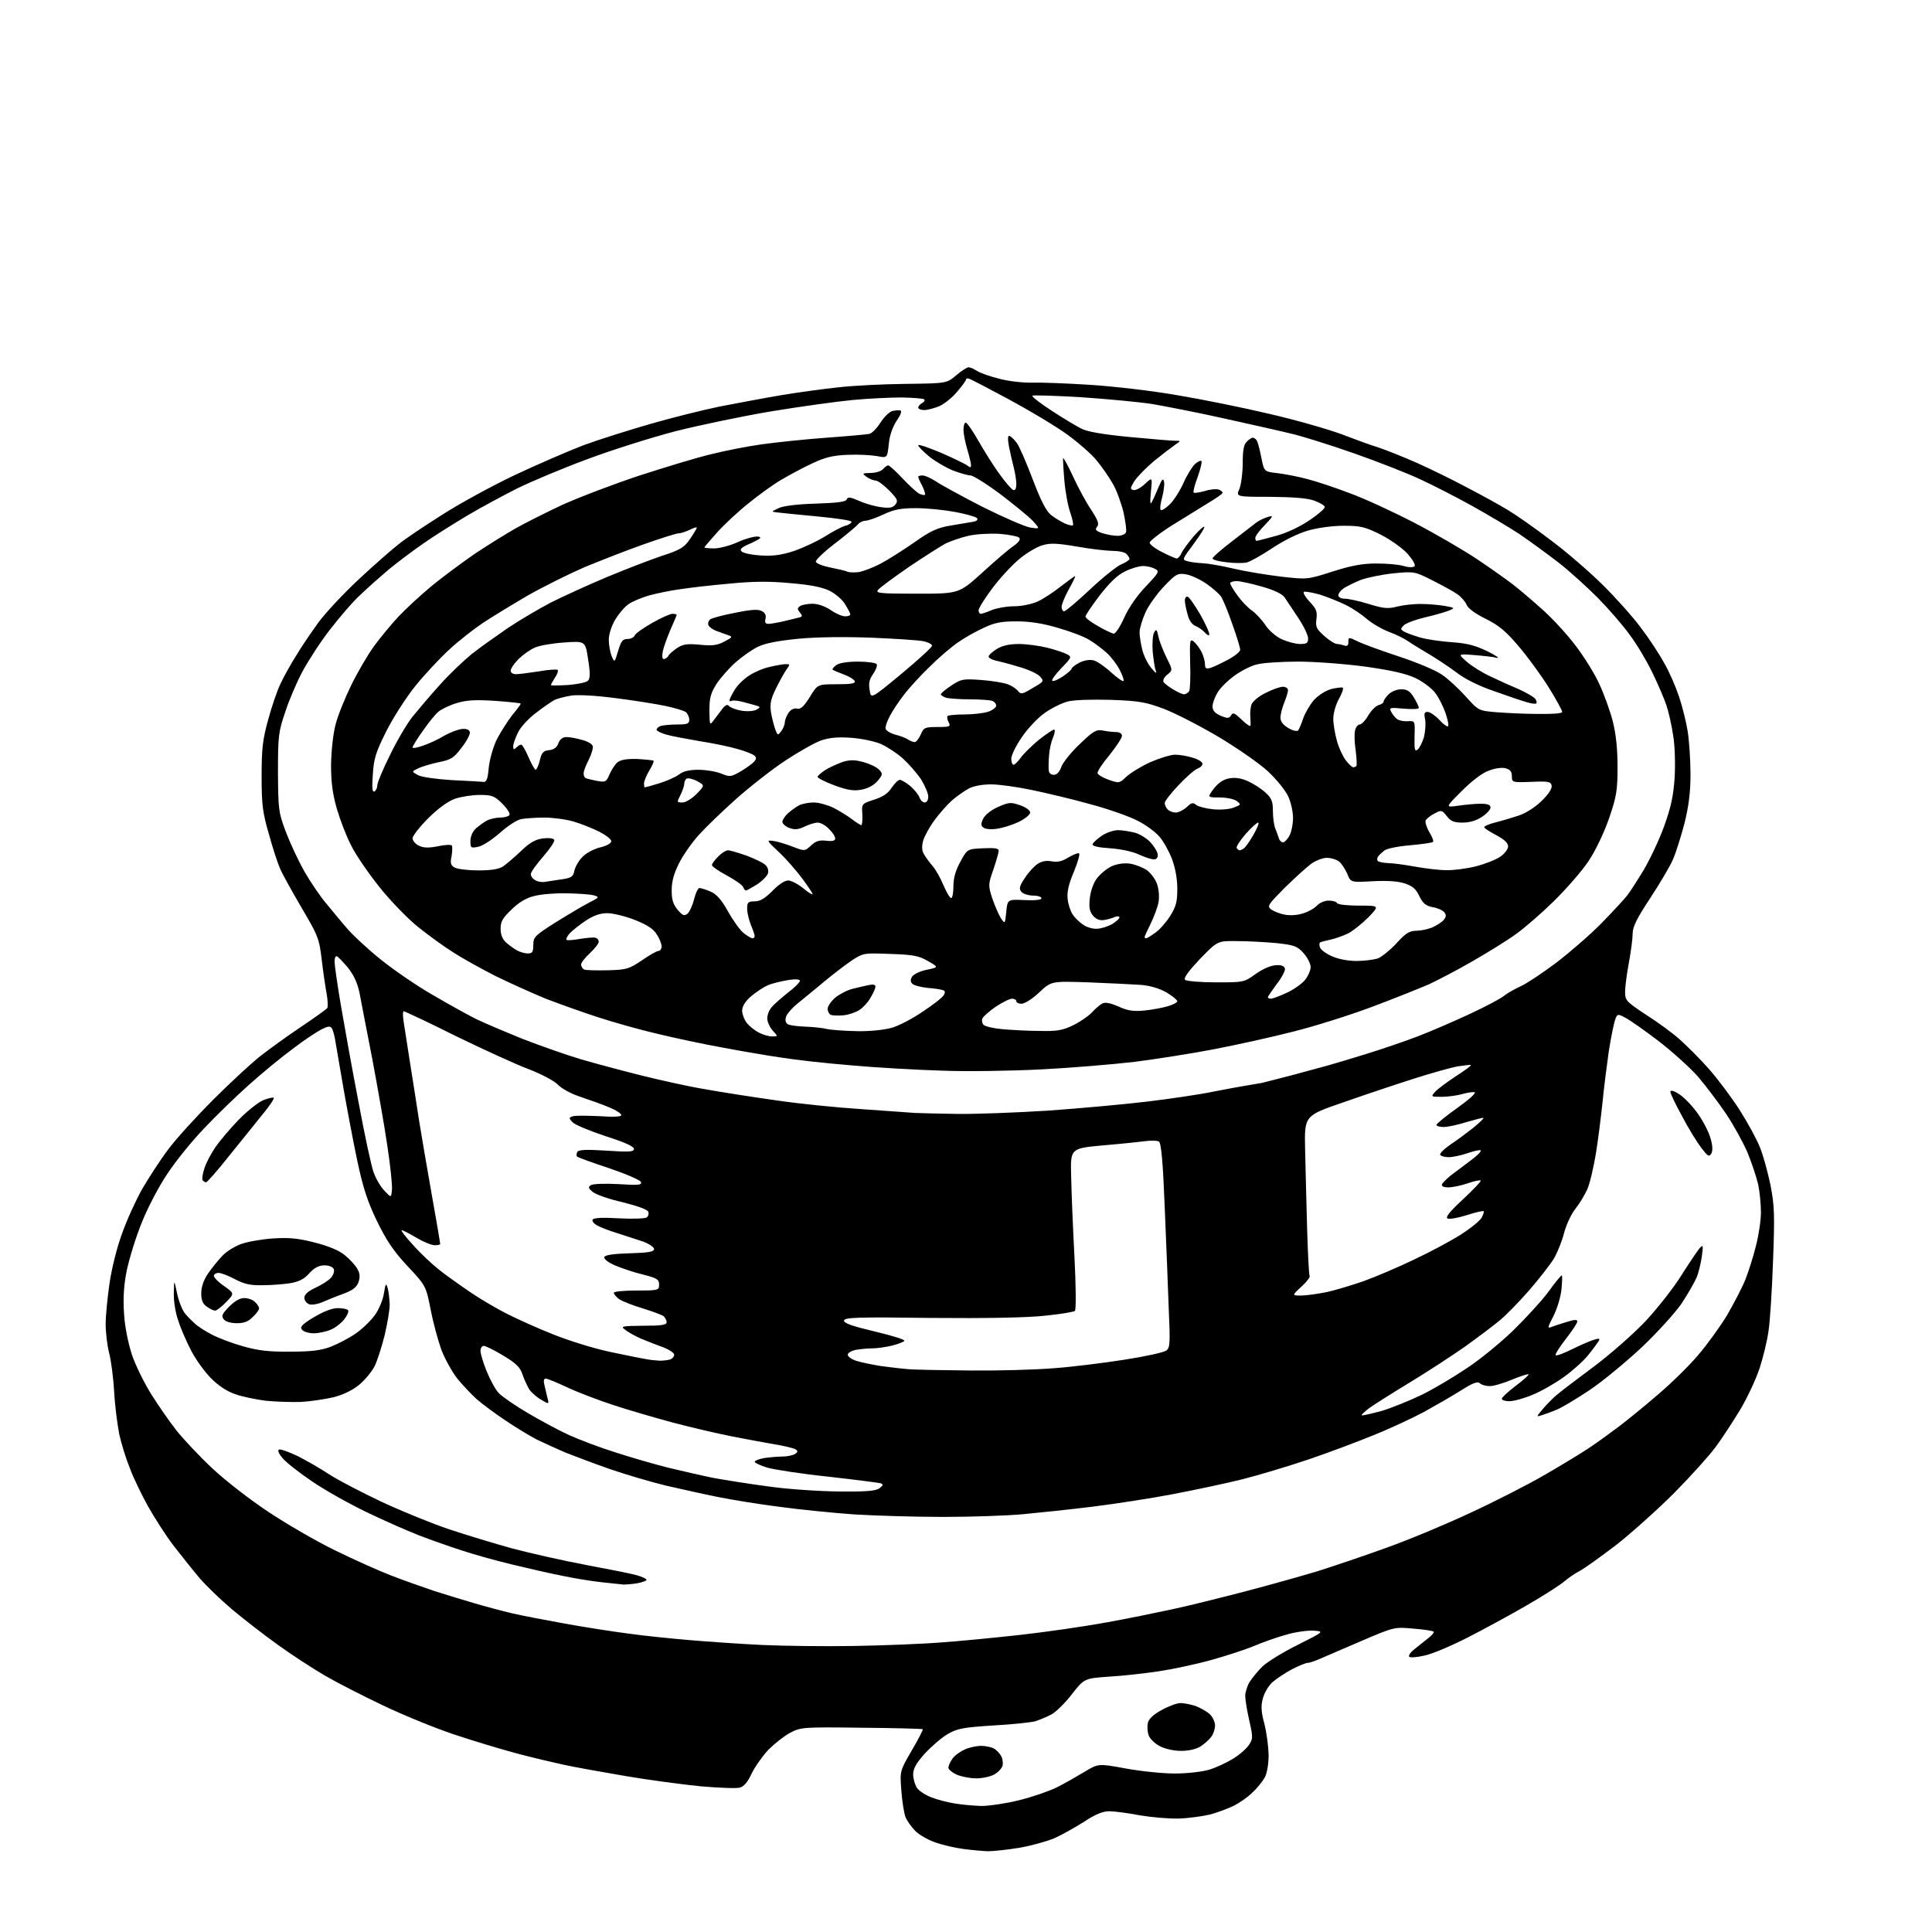 <?xml version="1.0" encoding="UTF-8" standalone="no"?>
<svg 
  version="1.1" 
  xmlns="http://www.w3.org/2000/svg" 
  xmlns:xlink="http://www.w3.org/1999/xlink" 
  xmlns:svg="http://www.w3.org/2000/svg"
  xmlns:rdf="http://www.w3.org/1999/02/22-rdf-syntax-ns#"
  xmlns:cc="http://creativecommons.org/ns#"
  xmlns:dc="http://purl.org/dc/elements/1.1/"
  viewBox="0 0 768 768"
  width="768"
  height="768"
>
<style>svg {background-color: white; }</style>"
<path stroke="none" fill="black" fill-rule="evenodd" d="M392.6,735.9C390.4,735.8 386.0,735.4 383.0,735.0C379.9,734.6 375.0,733.5 372.1,732.5C369.1,731.5 365.4,729.4 363.8,727.8C362.2,726.1 360.4,723.6 359.9,722.2C359.4,720.8 358.6,716.1 358.3,711.8C357.7,704.0 357.7,704.0 362.4,695.9C365.0,691.5 367.0,687.6 366.8,687.4C366.6,687.2 355.6,686.9 342.4,686.8C319.0,686.5 318.4,686.6 314.1,688.8C311.7,690.1 307.8,693.2 305.4,695.6C303.1,698.1 300.1,702.3 298.8,705.0C297.3,708.3 295.7,710.2 294.1,710.6C292.8,711.0 285.9,710.7 278.7,710.1C271.6,709.4 258.0,707.6 248.6,706.0C239.2,704.4 228.1,702.4 224.0,701.5C219.9,700.6 211.3,698.6 205.0,696.9C198.7,695.2 187.4,691.8 180.0,689.3C172.6,686.8 160.1,681.7 152.2,677.9C144.4,674.2 134.0,668.9 129.2,666.1C124.4,663.3 115.9,657.8 110.4,653.8C104.8,649.8 96.7,643.5 92.3,639.8C87.9,636.1 82.1,630.5 79.4,627.4C76.7,624.2 72.0,618.3 68.9,614.3C65.8,610.2 61.3,603.2 58.8,598.7C56.3,594.2 53.0,587.4 51.6,583.6C50.1,579.9 48.2,573.8 47.4,570.1C46.7,566.5 45.7,559.0 45.4,553.5C45.1,548.0 44.2,541.0 43.4,537.9C42.6,534.8 42.0,529.6 42.0,526.4C42.0,523.1 42.7,516.0 43.5,510.4C44.3,504.7 46.4,496.1 48.5,490.4C50.4,485.0 54.1,476.9 56.6,472.5C59.2,468.1 63.7,461.1 66.8,457.0C69.8,452.9 78.0,443.9 84.9,437.0C91.8,430.1 100.2,422.4 103.5,419.8C106.8,417.2 114.0,412.0 119.5,408.3C125.0,404.6 129.8,401.2 130.1,400.7C130.4,400.2 130.3,397.8 129.9,395.3C129.4,392.8 128.5,386.6 127.9,381.6C126.9,373.0 126.4,371.9 119.8,360.7C116.0,354.2 112.1,347.2 111.3,345.2C110.4,343.2 108.4,337.1 106.9,331.6C104.4,323.0 104.0,320.1 104.0,308.6C104.0,297.6 104.4,294.0 106.6,286.1C108.0,280.9 110.2,274.4 111.6,271.6C112.9,268.8 115.7,263.8 117.8,260.5C119.8,257.1 123.8,251.3 126.6,247.4C129.4,243.6 136.6,235.9 142.6,230.3C148.6,224.7 155.8,218.4 158.5,216.3C161.2,214.1 169.0,208.9 175.8,204.6C182.5,200.3 195.3,193.3 204.3,189.0C213.2,184.8 225.7,179.4 231.9,177.0C238.2,174.7 250.2,170.9 258.6,168.5C266.9,166.1 279.3,163.0 286.1,161.6C292.9,160.3 303.9,158.2 310.5,157.1C317.1,156.0 327.2,154.6 333.0,154.0C338.8,153.3 350.9,152.7 359.9,152.6C376.3,152.4 376.3,152.4 380.1,149.2C382.2,147.4 384.4,146.0 385.0,146.0C385.6,146.0 387.1,146.6 388.3,147.4C389.5,148.2 393.4,149.6 397.0,150.5C400.6,151.5 406.5,152.2 410.2,152.1C413.9,152.0 424.5,152.4 433.7,153.0C442.9,153.6 458.4,155.4 468.0,157.1C477.6,158.7 494.0,162.0 504.5,164.5C515.0,166.9 527.8,170.6 533.0,172.5C538.2,174.5 545.0,177.0 548.0,177.9C551.0,178.9 557.8,181.6 563.0,183.9C568.2,186.2 577.2,190.6 583.0,193.7C588.8,196.7 596.2,200.8 599.5,202.8C602.8,204.8 610.4,210.1 616.4,214.7C622.5,219.2 631.6,227.1 636.8,232.2C642.0,237.3 648.9,245.0 652.1,249.3C655.4,253.6 659.6,260.0 661.5,263.5C663.5,266.9 666.1,272.9 667.4,276.8C668.7,280.6 670.3,287.0 670.9,290.8C671.5,294.7 672.0,302.4 672.0,307.8C672.0,315.0 671.3,320.4 669.6,327.3C668.2,332.6 666.2,339.0 665.0,341.7C663.9,344.3 659.8,351.2 656.0,357.0C650.6,365.2 649.0,368.4 649.0,371.2C649.0,373.2 648.3,378.4 647.5,382.7C646.7,387.0 646.0,392.2 646.0,394.2C646.0,397.7 646.4,398.1 654.2,403.3C658.8,406.2 664.8,410.6 667.5,413.0C670.2,415.4 675.6,420.7 679.3,424.9C683.0,429.1 688.6,436.6 691.7,441.5C694.8,446.4 698.4,453.0 699.6,456.1C700.9,459.2 702.7,465.9 703.8,471.1C705.4,479.4 705.5,483.1 704.8,501.5C704.4,513.0 703.6,525.5 703.0,529.2C702.5,532.9 700.9,539.5 699.5,543.8C698.1,548.1 694.6,555.6 691.8,560.3C688.9,565.1 684.5,571.8 682.0,575.2C679.5,578.6 672.1,586.8 665.5,593.5C658.9,600.1 648.5,609.4 642.4,614.2C636.2,618.9 629.7,623.6 627.9,624.5C626.0,625.5 623.4,627.3 622.0,628.5C620.6,629.8 613.9,634.1 607.0,638.1C600.1,642.1 589.4,647.9 583.1,651.1C576.8,654.3 569.3,657.5 566.3,658.1C563.4,658.8 560.7,659.0 560.2,658.6C559.8,658.2 560.6,656.9 562.0,655.8C563.4,654.7 565.8,652.7 567.5,651.4C569.1,650.2 570.2,648.9 569.9,648.6C569.6,648.3 565.9,647.7 561.8,647.4C554.4,646.7 554.1,646.8 541.9,652.0C535.1,654.9 527.7,658.1 525.4,659.1C523.2,660.1 520.7,661.0 519.9,661.0C519.1,661.0 516.2,662.2 513.5,663.6C510.7,665.1 507.3,667.4 505.7,668.8C504.2,670.2 502.5,673.1 502.0,675.2C501.2,678.1 501.3,680.4 502.6,685.2C503.5,688.7 504.2,694.2 504.3,697.5C504.3,701.2 503.7,704.7 502.8,706.5C501.9,708.1 499.7,710.9 497.8,712.6C496.0,714.4 492.7,716.7 490.5,717.8C488.2,718.9 484.0,720.5 481.0,721.3C478.0,722.0 472.4,722.8 468.5,722.9C464.6,723.0 457.7,722.4 453.0,721.6C448.3,720.7 442.9,720.0 440.9,720.0C438.4,720.0 435.4,721.2 430.9,724.2C427.4,726.4 422.1,729.4 419.2,730.7C416.3,731.9 410.1,733.7 405.3,734.5C400.6,735.3 394.9,735.9 392.6,735.9zM390.1,717.9C393.2,717.9 400.0,716.9 405.2,715.6C410.4,714.3 417.1,712.0 420.1,710.5C423.1,709.0 428.0,706.2 431.0,704.4C436.6,701.0 436.6,701.0 447.5,703.0C453.5,704.1 462.3,705.0 467.0,705.0C471.8,705.0 477.9,704.3 480.6,703.5C483.3,702.7 487.6,700.7 490.2,699.1C492.8,697.5 495.6,695.0 496.5,693.6C498.1,691.2 498.1,690.5 496.6,683.9C495.7,680.0 495.0,675.6 495.0,674.1C495.0,672.7 495.8,670.1 496.8,668.5C497.9,666.9 500.1,664.1 501.9,662.4C503.7,660.7 509.9,656.8 515.8,653.9C526.5,648.5 526.5,648.5 522.0,648.2C519.5,648.1 514.6,648.8 511.0,649.9C507.4,650.9 501.8,652.9 498.5,654.3C495.2,655.7 487.5,658.2 481.4,659.9C475.3,661.6 465.8,663.6 460.4,664.4C455.0,665.2 446.1,666.2 440.8,666.5C431.0,667.2 431.0,667.2 426.0,673.6C423.3,677.1 419.6,680.7 417.8,681.6C416.1,682.5 413.2,683.7 411.6,684.2C409.9,684.7 402.3,685.5 394.8,685.9C382.7,686.7 380.5,687.1 376.6,689.4C374.2,690.8 370.2,694.3 367.6,697.1C364.2,700.9 363.0,703.0 363.0,705.4C363.0,707.1 363.7,709.5 364.5,710.7C365.3,711.9 367.9,713.6 370.3,714.5C372.6,715.4 376.8,716.5 379.5,716.9C382.3,717.4 387.0,717.8 390.1,717.9zM387.8,706.9C385.4,706.9 382.0,706.2 380.2,705.4C378.5,704.6 377.0,703.4 377.0,702.7C377.0,702.0 377.7,700.4 378.6,699.1C379.5,697.8 381.8,696.2 383.6,695.4C385.4,694.6 388.3,694.0 390.0,694.0C391.7,694.0 394.0,694.5 395.0,695.0C396.1,695.6 397.4,697.0 398.0,698.1C398.6,699.2 398.8,701.0 398.5,702.0C398.1,703.1 396.6,704.7 395.0,705.5C393.4,706.3 390.2,707.0 387.8,706.9zM469.5,696.0C466.5,696.0 463.1,695.2 461.0,694.1C459.1,693.1 457.1,691.2 456.6,689.8C456.1,688.4 456.0,686.2 456.3,684.8C456.7,683.2 458.7,681.4 461.9,679.7C464.6,678.2 467.9,677.0 469.2,677.0C470.6,677.0 473.2,677.5 475.1,678.1C477.0,678.8 479.5,680.2 480.8,681.3C482.0,682.4 483.0,684.5 483.0,685.9C483.0,687.3 482.3,689.4 481.5,690.4C480.7,691.5 478.8,693.2 477.3,694.2C475.5,695.3 472.7,696.0 469.5,696.0zM339.5,654.3C351.1,654.1 366.6,653.5 374.0,652.9C381.4,652.4 395.6,651.0 405.5,649.9C415.4,648.8 430.7,646.6 439.5,645.0C448.4,643.4 460.5,640.9 466.5,639.6C472.6,638.3 485.4,635.1 495.0,632.6C504.6,630.1 517.7,626.4 524.0,624.5C530.3,622.5 542.5,618.4 551.0,615.3C559.5,612.3 574.4,606.1 584.0,601.6C593.6,597.2 606.9,590.4 613.5,586.6C620.1,582.8 628.2,577.9 631.5,575.7C634.8,573.5 640.2,569.6 643.5,567.1C646.8,564.6 653.7,559.0 658.9,554.5C664.1,550.1 671.4,543.0 675.0,538.7C678.7,534.4 683.9,527.2 686.6,522.7C689.2,518.2 692.5,511.9 693.8,508.7C695.0,505.6 697.0,499.5 698.0,495.3C699.1,491.1 700.0,485.1 700.0,481.9C700.0,478.7 699.5,473.7 698.9,470.8C698.2,467.9 696.3,462.1 694.6,458.0C692.8,453.9 689.0,447.0 686.1,442.7C683.2,438.4 678.2,431.8 675.0,428.0C671.7,424.3 664.5,417.8 659.0,413.6C653.5,409.4 647.6,405.3 646.0,404.5C643.1,403.0 642.9,403.0 642.1,405.2C641.6,406.5 640.4,412.2 639.5,418.0C638.7,423.8 637.5,433.0 637.0,438.5C636.4,444.0 635.3,453.0 634.4,458.5C633.5,464.0 632.0,470.4 631.0,472.7C630.0,475.0 627.8,478.6 626.1,480.7C624.5,482.8 622.5,487.1 621.7,490.3C620.9,493.4 619.1,497.9 617.7,500.3C616.3,502.6 611.8,508.4 607.8,513.0C603.7,517.7 598.4,523.1 595.9,525.1C593.5,527.1 587.5,531.6 582.5,535.2C577.5,538.7 567.6,545.2 560.5,549.5C553.4,553.8 546.0,558.5 544.2,559.8C542.4,561.2 541.1,562.4 541.3,562.6C541.5,562.8 545.0,562.0 549.1,560.9C553.2,559.7 560.5,556.7 565.5,554.3C570.5,551.8 578.5,547.0 583.5,543.6C588.5,540.3 596.5,533.7 601.4,529.0C606.2,524.3 612.5,517.5 615.3,513.8C618.0,510.0 620.5,507.0 620.8,507.0C621.1,507.0 621.0,509.5 620.7,512.6C620.4,515.7 618.9,520.4 617.5,523.2C615.2,527.6 615.1,528.2 616.7,527.5C617.7,527.1 620.4,526.2 622.8,525.5C625.9,524.5 627.0,524.5 627.0,525.3C627.0,526.0 624.9,529.1 622.4,532.3C619.9,535.5 618.1,538.4 618.4,538.7C618.7,539.1 621.8,537.9 625.2,536.2C628.7,534.5 632.6,532.8 633.9,532.5C635.7,531.9 636.1,532.1 635.5,533.1C635.0,533.9 633.2,536.4 631.3,538.7C629.4,541.1 625.0,545.0 621.5,547.5C618.0,550.0 612.4,553.2 609.1,554.5C605.8,555.9 601.7,557.0 600.0,557.0C598.4,557.0 597.0,556.6 597.0,556.0C597.0,555.5 599.5,553.2 602.5,550.9C605.6,548.6 607.9,546.5 607.6,546.3C607.4,546.1 604.5,547.0 601.1,548.4C597.8,549.8 593.8,551.0 592.2,551.0C590.7,551.0 588.9,550.5 588.3,549.9C587.4,549.0 585.5,549.7 580.8,552.7C577.3,554.9 570.7,558.7 566.0,561.3C561.3,563.8 552.3,568.0 546.0,570.5C539.7,573.1 528.0,577.5 520.0,580.2C512.0,582.9 500.3,586.4 494.0,588.0C487.7,589.6 475.3,592.2 466.5,593.9C457.7,595.6 443.3,597.8 434.5,598.9C425.7,600.0 413.3,601.3 406.9,601.9C400.6,602.5 386.2,603.0 374.9,603.0C363.7,603.0 347.8,602.5 339.5,602.0C331.3,601.4 318.0,600.1 310.0,599.0C302.0,598.0 291.0,596.2 285.5,595.1C280.0,594.0 270.6,591.9 264.5,590.5C258.4,589.0 248.6,586.1 242.5,584.0C236.4,581.9 228.6,578.9 225.0,577.5C221.4,576.0 216.3,573.6 213.5,572.3C210.8,570.9 205.1,567.5 201.0,564.7C196.9,562.0 191.7,558.1 189.5,556.2C187.3,554.2 183.8,550.5 181.7,547.9C179.7,545.3 176.9,540.3 175.5,536.7C174.2,533.1 172.2,525.9 171.2,520.6C169.3,511.1 169.3,511.1 162.0,503.3C156.4,497.3 153.6,493.1 149.8,485.3C146.0,477.4 144.3,472.1 142.0,461.3C140.4,453.7 138.0,441.0 136.6,433.0C135.2,425.0 133.8,416.6 133.4,414.4C133.1,412.1 132.4,409.7 132.0,408.9C131.3,407.8 130.6,407.8 127.8,409.2C126.0,410.1 120.8,413.5 116.4,416.9C111.9,420.2 104.0,426.7 98.9,431.3C93.7,435.9 85.7,443.7 81.0,448.7C76.3,453.6 69.8,461.6 66.6,466.5C63.3,471.3 58.7,480.1 56.4,485.9C54.0,491.7 51.4,500.3 50.4,505.0C49.2,510.9 48.9,516.0 49.3,522.1C49.6,527.3 50.9,533.7 52.4,538.4C53.8,542.6 57.3,549.7 60.1,554.2C63.0,558.8 67.5,565.3 70.2,568.7C72.9,572.1 79.2,578.8 84.3,583.6C89.4,588.4 99.4,596.2 106.7,601.0C113.9,605.8 125.8,612.7 133.2,616.3C140.5,619.9 150.6,624.4 155.5,626.3C160.4,628.2 168.1,630.9 172.5,632.4C176.9,633.8 184.1,636.0 188.5,637.3C192.9,638.6 199.7,640.4 203.5,641.3C207.3,642.2 216.8,644.0 224.5,645.4C232.2,646.8 243.7,648.6 250.0,649.4C256.3,650.3 267.4,651.4 274.5,652.0C281.6,652.6 294.5,653.5 303.0,653.9C311.5,654.3 327.9,654.5 339.5,654.3zM248.0,629.9C247.2,629.8 243.3,629.4 239.5,629.0C235.7,628.6 228.7,627.5 224.0,626.5C219.3,625.6 210.1,623.5 203.5,621.9C196.9,620.3 187.9,617.8 183.5,616.3C179.1,614.9 171.4,612.2 166.5,610.3C161.6,608.4 151.9,604.1 145.1,600.8C138.3,597.5 128.7,592.1 123.8,588.7C118.9,585.4 113.7,581.3 112.3,579.6C110.7,577.7 110.2,576.4 111.0,576.2C111.6,576.0 114.9,577.2 118.3,578.8C121.7,580.5 127.4,583.8 130.9,586.1C134.4,588.4 143.9,593.3 151.9,597.1C159.9,600.8 171.9,605.7 178.5,607.9C185.1,610.1 196.3,613.5 203.5,615.5C210.7,617.4 223.9,620.4 233.0,622.1C242.1,623.8 251.2,625.6 253.2,626.2C255.3,626.8 257.0,627.6 257.0,628.0C257.0,628.4 255.3,629.0 253.2,629.4C251.2,629.7 248.8,629.9 248.0,629.9zM333.6,592.9C344.3,593.0 348.1,592.7 349.6,591.6C351.2,590.4 351.2,590.1 350.0,589.6C349.2,589.4 339.9,588.2 329.3,587.0C318.7,585.9 307.8,584.2 305.0,583.4C302.3,582.6 300.0,581.5 300.0,581.1C300.0,580.6 301.7,580.0 303.8,579.6C305.8,579.3 309.1,579.0 311.0,579.0C312.9,579.0 315.2,578.5 316.0,578.0C317.2,577.2 317.3,576.8 316.2,576.1C315.5,575.7 311.6,574.7 307.7,574.1C303.7,573.4 296.0,572.0 290.5,570.9C285.0,569.8 274.6,567.4 267.5,565.5C260.4,563.6 249.8,560.5 244.0,558.6C238.2,556.7 230.0,553.6 225.7,551.6C221.5,549.6 217.5,548.0 216.9,548.0C216.2,548.0 216.0,549.0 216.4,550.5C216.7,551.9 217.3,554.2 217.6,555.6C218.3,558.3 218.3,558.3 215.1,556.4C213.3,555.4 211.2,553.5 210.4,552.3C209.6,551.0 208.4,548.4 207.7,546.4C206.8,543.5 205.1,541.9 200.1,538.9C196.5,536.7 193.0,535.0 192.3,535.0C191.6,535.0 191.0,535.9 191.0,537.0C191.0,538.1 192.1,541.8 193.5,545.2C194.9,548.6 197.0,552.5 198.3,553.8C199.5,555.1 204.7,558.7 209.8,561.7C214.9,564.7 222.3,568.7 226.3,570.5C230.3,572.3 238.4,575.4 244.5,577.3C250.6,579.3 260.0,582.0 265.5,583.4C271.0,584.7 279.1,586.6 283.6,587.5C288.0,588.3 297.9,589.9 305.6,590.9C313.2,592.0 325.8,592.8 333.6,592.9zM613.1,562.5C610.6,563.3 610.6,563.3 613.3,560.1C614.7,558.4 617.2,555.9 618.7,554.6C620.2,553.3 626.9,548.2 633.5,543.3C640.2,538.3 649.5,530.1 654.3,525.0C659.0,519.9 665.5,511.7 668.6,506.6C671.8,501.6 675.0,496.8 675.8,496.0C677.0,494.7 677.1,495.1 676.5,499.5C676.1,502.2 675.2,506.0 674.4,507.9C673.6,509.7 671.0,514.3 668.5,518.1C665.9,521.9 658.9,529.6 652.7,535.5C646.5,541.3 637.2,549.0 632.0,552.5C626.8,556.0 620.9,559.5 619.0,560.3C617.1,561.1 614.4,562.1 613.1,562.5zM119.5,557.3C115.7,557.4 109.3,557.2 105.5,556.8C101.7,556.3 96.2,555.2 93.5,554.2C90.4,553.2 86.8,550.8 84.0,548.0C81.5,545.5 78.0,540.7 76.2,537.3C74.4,533.9 72.0,528.5 71.0,525.4C69.8,522.2 69.0,517.3 69.1,514.1C69.2,508.5 69.2,508.5 70.4,514.2C71.1,517.4 72.5,520.9 73.6,522.2C74.6,523.4 76.4,525.2 77.5,526.2C78.6,527.2 81.6,529.2 84.2,530.5C86.8,531.9 92.4,534.0 96.7,535.2C102.7,536.9 107.1,537.4 115.5,537.3C123.9,537.3 127.7,536.8 131.6,535.3C134.4,534.2 138.8,531.9 141.4,530.1C144.0,528.3 147.4,525.0 149.0,522.8C150.6,520.6 152.2,516.8 152.6,514.2C153.3,510.1 153.4,509.8 154.1,512.0C154.5,513.4 154.8,516.2 154.9,518.3C155.0,520.4 154.0,526.1 152.9,530.8C151.7,535.6 149.9,541.1 148.9,543.1C147.9,545.1 145.2,548.4 143.0,550.3C140.2,552.6 136.8,554.3 132.7,555.4C129.3,556.2 123.3,557.1 119.5,557.3zM386.1,544.8C396.8,544.9 411.5,544.5 418.8,543.9C426.0,543.4 438.7,541.8 447.0,540.5C455.3,539.2 462.8,537.6 463.7,536.8C465.1,535.7 465.2,533.6 464.6,520.5C464.3,512.3 463.6,494.0 463.0,480.0C462.3,462.0 461.6,454.4 460.7,453.8C460.1,453.4 457.7,453.3 455.5,453.6C453.3,453.9 445.6,454.7 438.5,455.3C425.5,456.5 425.5,456.5 425.8,467.5C425.9,473.6 426.5,487.9 427.1,499.4C427.7,510.8 427.8,520.6 427.3,521.1C426.9,521.5 421.6,522.4 415.5,523.0C408.6,523.8 391.7,524.1 370.0,523.9C340.2,523.5 335.5,523.7 335.5,525.0C335.5,526.0 338.9,527.2 347.8,529.3C354.5,530.9 359.8,532.5 359.5,533.0C359.3,533.4 357.0,534.3 354.6,534.9C352.1,535.5 348.6,536.0 346.7,536.0C344.8,536.0 341.8,536.3 340.1,536.6C338.4,537.0 337.0,537.8 337.0,538.5C337.0,539.3 338.5,540.3 340.2,540.9C342.0,541.5 346.4,542.4 350.0,543.0C353.6,543.5 358.8,544.1 361.5,544.3C364.2,544.5 375.3,544.7 386.1,544.8zM262.2,540.9C263.6,540.9 265.5,540.7 266.4,540.4C267.3,540.1 268.0,539.2 268.0,538.5C268.0,537.8 265.9,536.4 263.2,535.4C260.6,534.5 256.7,532.9 254.5,532.0C252.3,531.0 249.6,529.5 248.5,528.6C246.6,527.2 247.1,527.1 255.8,527.0C262.9,527.0 265.0,526.7 265.0,525.6C265.0,524.9 264.4,523.8 263.8,523.2C263.1,522.7 259.4,521.3 255.5,520.1C251.7,519.0 247.5,517.3 246.2,516.5C245.0,515.6 244.0,514.5 244.0,513.9C244.0,513.4 248.0,513.0 253.0,513.0C261.8,513.0 262.0,512.9 262.0,510.6C262.0,508.6 261.2,508.1 255.8,506.7C252.3,505.9 247.3,504.2 244.7,503.1C241.8,501.9 240.0,500.5 240.2,499.7C240.5,498.9 243.7,498.4 250.3,498.2C257.8,498.0 260.0,497.6 260.0,496.5C260.0,495.8 258.1,494.5 255.8,493.6C253.4,492.8 249.0,491.4 246.0,490.4C243.0,489.5 239.2,488.1 237.7,487.3C236.1,486.5 235.2,485.4 235.6,484.8C236.1,484.1 239.5,483.9 246.0,484.3C251.3,484.6 256.3,484.4 257.0,484.0C257.7,483.6 258.0,482.5 257.7,481.7C257.4,480.8 253.4,479.4 247.5,477.9C242.1,476.7 236.8,474.8 235.6,473.8C233.9,472.4 233.7,471.9 234.9,471.1C235.7,470.6 240.6,470.4 245.8,470.7C253.7,471.2 255.2,471.1 254.8,469.9C254.6,469.1 248.9,466.7 242.2,464.4C235.5,462.2 229.8,460.1 229.4,459.8C229.1,459.4 229.1,458.6 229.5,457.9C230.1,457.0 233.1,456.9 241.1,457.4C250.2,458.0 252.0,457.9 252.0,456.7C252.0,455.7 248.1,454.0 240.6,451.6C234.3,449.5 228.5,447.1 227.6,446.1C226.0,444.4 226.1,444.2 227.9,443.7C229.0,443.4 233.7,443.5 238.4,443.7C243.9,444.1 247.0,443.9 247.0,443.3C247.0,442.7 244.9,441.3 242.2,440.2C239.6,439.1 234.6,437.3 231.0,436.1C227.2,434.9 223.4,432.8 221.9,431.3C220.4,429.7 215.5,427.1 210.4,425.1C205.5,423.3 192.4,417.3 181.3,411.9C170.3,406.4 160.9,402.0 160.5,402.0C160.1,402.0 160.1,403.7 160.4,405.8C160.7,407.8 161.9,415.4 163.0,422.5C164.1,429.6 165.8,440.0 166.6,445.5C167.5,451.0 169.7,464.1 171.6,474.7C173.5,485.3 175.0,494.2 175.0,494.5C175.0,494.8 174.0,495.0 172.8,495.0C171.5,495.0 168.2,493.6 165.5,492.0C162.8,490.4 160.1,489.0 159.7,489.0C159.2,489.0 161.2,491.7 164.2,494.9C167.1,498.2 171.8,502.6 174.5,504.7C177.2,506.9 182.9,510.9 187.0,513.7C191.1,516.5 197.8,520.4 201.8,522.4C205.8,524.4 213.9,528.1 219.8,530.4C225.7,532.8 235.9,536.0 242.5,537.4C249.1,538.8 255.6,540.1 257.0,540.3C258.4,540.6 260.7,540.8 262.2,540.9zM124.7,530.0C122.8,530.0 120.7,529.4 120.1,528.6C119.1,527.5 120.0,526.5 124.8,523.6C128.7,521.3 132.0,520.0 134.3,520.0C136.3,520.0 138.1,520.4 138.4,520.9C138.7,521.4 138.0,523.0 136.8,524.5C135.6,526.0 133.2,527.9 131.4,528.6C129.5,529.4 126.5,530.0 124.7,530.0zM94.2,526.0C91.9,526.0 89.7,525.4 89.0,524.5C87.9,523.2 88.2,522.4 91.0,519.5C93.3,517.2 95.3,516.0 97.1,516.0C98.6,516.0 100.6,516.7 101.4,517.6C102.3,518.4 103.0,519.6 103.0,520.1C103.0,520.7 101.9,522.2 100.5,523.5C98.8,525.3 97.0,526.0 94.2,526.0zM85.5,521.0C84.9,521.0 83.4,520.3 82.2,519.4C80.6,518.3 80.0,516.9 80.0,514.1C80.0,511.7 80.9,508.9 82.6,506.4C84.0,504.3 86.6,501.1 88.3,499.3C89.9,497.5 93.4,495.4 95.9,494.5C98.4,493.6 104.1,492.6 108.5,492.3C114.8,491.9 118.4,492.2 125.0,493.9C130.5,495.3 134.7,497.0 137.0,498.9C138.9,500.4 141.2,502.9 142.0,504.3C143.1,506.2 143.2,507.6 142.5,509.7C141.7,511.8 140.2,512.9 136.5,514.3C133.7,515.3 130.0,516.8 128.2,517.6C126.4,518.4 124.1,518.8 123.0,518.5C121.9,518.1 121.0,517.0 121.0,515.9C121.0,514.6 122.4,513.3 125.4,511.9C127.8,510.8 130.6,509.0 131.5,508.0C132.5,506.9 133.0,505.4 132.7,504.5C132.3,503.6 130.8,503.0 129.0,503.0C126.8,503.0 125.0,503.9 123.0,506.1C120.9,508.5 118.8,509.5 115.3,510.1C112.7,510.5 107.7,510.9 104.3,510.9C99.5,511.0 97.0,510.4 93.4,508.5C90.8,507.1 87.9,506.0 86.9,506.0C85.8,506.0 85.0,506.6 85.0,507.2C85.1,507.9 86.9,509.8 89.2,511.3C93.2,514.2 93.2,514.2 89.9,517.6C88.1,519.5 86.1,521.0 85.5,521.0zM517.5,515.0C519.7,514.9 524.2,514.3 527.5,513.6C530.8,512.9 537.3,510.9 542.0,509.3C546.7,507.6 555.7,503.8 562.1,500.7C568.5,497.7 576.9,493.2 580.8,490.7C584.7,488.2 588.4,485.2 589.0,484.0C589.6,482.8 590.0,481.7 589.8,481.5C589.6,481.2 586.6,481.9 583.2,483.0C579.8,484.1 576.3,484.7 575.5,484.4C574.4,484.0 576.1,481.8 581.5,476.8C585.7,472.9 588.9,469.5 588.6,469.3C588.3,469.0 586.0,469.5 583.4,470.4C580.8,471.3 577.3,472.0 575.7,472.0C573.9,472.0 573.0,471.6 573.2,470.8C573.5,470.1 575.6,468.0 578.1,466.2C580.5,464.4 584.0,461.8 585.8,460.4C587.6,459.0 588.9,457.6 588.6,457.3C588.3,457.0 586.0,457.5 583.4,458.4C580.8,459.3 577.4,460.0 575.9,460.0C574.4,460.0 572.9,459.6 572.5,459.1C572.2,458.5 574.1,456.7 576.7,454.9C579.4,453.1 583.4,450.1 585.8,448.2C588.1,446.3 589.9,444.6 589.7,444.4C589.6,444.2 586.6,445.0 583.1,446.0C579.7,447.1 575.5,448.0 573.9,448.0C572.3,448.0 571.0,447.6 571.0,447.2C571.0,446.7 574.7,443.7 579.2,440.5C583.7,437.3 586.9,434.5 586.2,434.2C585.6,434.0 583.4,434.3 581.3,434.9C579.2,435.5 575.5,436.0 573.1,436.0C568.8,436.0 568.7,436.0 570.5,434.0C571.4,433.0 575.1,430.2 578.6,427.9C582.2,425.6 584.9,423.6 584.7,423.4C584.5,423.2 582.2,423.5 579.4,423.9C576.7,424.4 568.9,426.6 562.0,428.8C555.1,431.0 542.5,435.2 534.0,438.2C518.5,443.5 518.5,443.5 518.8,457.0C519.0,464.4 519.3,478.6 519.6,488.4C519.9,498.3 520.3,506.7 520.6,507.2C520.9,507.6 519.4,509.6 517.3,511.5C513.5,515.0 513.5,515.0 517.5,515.0zM155.8,473.0C156.0,471.3 155.2,463.5 154.0,455.7C152.9,447.9 150.1,432.3 148.0,421.0C145.8,409.7 143.5,397.9 142.9,394.6C142.0,390.5 140.6,387.5 138.1,384.4C136.1,382.1 134.2,380.1 133.8,380.1C133.3,380.0 133.0,381.0 133.0,382.3C133.0,383.6 134.1,391.4 135.5,399.6C136.9,407.8 140.0,425.1 142.5,438.0C144.9,451.0 147.6,463.5 148.5,466.0C149.4,468.5 151.3,471.8 152.8,473.3C155.5,476.2 155.5,476.2 155.8,473.0zM81.9,470.0C81.5,470.0 80.9,469.6 80.5,469.1C80.2,468.6 80.6,466.4 81.3,464.3C82.0,462.1 84.0,458.4 85.7,455.9C87.4,453.5 91.5,448.6 94.8,445.2C98.1,441.8 102.5,438.3 104.5,437.4C106.5,436.6 108.5,436.1 108.8,436.4C109.1,436.7 107.2,439.6 104.6,442.7C102.0,445.9 96.1,453.3 91.3,459.2C86.6,465.2 82.3,470.0 81.9,470.0zM680.3,458.5C679.4,460.0 678.9,459.7 676.3,456.3C674.7,454.2 671.2,448.6 668.7,443.8C666.1,439.1 664.0,434.7 664.0,434.0C664.0,433.3 665.2,433.5 667.1,434.7C668.9,435.7 672.2,439.0 674.5,442.1C676.8,445.2 679.2,449.8 679.9,452.3C680.8,455.2 680.9,457.4 680.3,458.5zM380.5,442.8C387.6,442.9 403.8,442.3 416.5,441.5C429.1,440.6 446.9,439.0 456.0,437.9C465.1,436.8 476.8,435.1 482.0,434.0C487.2,433.0 493.1,431.9 495.0,431.6C496.9,431.3 499.8,430.8 501.5,430.5C503.1,430.1 508.7,428.7 514.0,427.3C519.2,425.9 525.5,424.2 528.0,423.5C530.5,422.8 537.2,420.8 543.0,419.0C548.8,417.2 558.0,414.1 563.5,412.0C569.0,409.9 578.4,405.8 584.4,403.0C590.4,400.2 596.5,397.0 597.8,395.9C599.2,394.8 602.2,393.1 604.4,392.1C606.7,391.1 613.0,386.9 618.5,382.8C624.0,378.6 632.2,371.5 636.7,366.9C641.2,362.3 645.7,357.4 646.8,356.0C647.9,354.6 650.8,350.1 653.3,346.0C655.8,341.8 659.5,334.0 661.5,328.5C664.3,320.7 665.2,316.4 665.7,309.0C666.0,303.7 665.8,296.3 665.1,292.3C664.5,288.3 663.3,282.9 662.4,280.3C661.5,277.6 659.0,271.8 656.8,267.3C654.6,262.7 650.6,256.0 647.8,252.3C645.1,248.5 639.4,242.0 635.2,237.7C630.9,233.4 623.9,227.0 619.5,223.6C615.1,220.2 608.1,215.1 604.0,212.3C599.9,209.6 591.3,204.5 585.0,201.0C578.7,197.5 569.5,192.8 564.5,190.5C559.6,188.2 547.9,183.6 538.5,180.3C529.1,177.0 517.5,173.3 512.5,172.2C507.6,171.0 495.4,168.3 485.5,166.1C475.6,163.9 463.2,161.5 458.0,160.6C452.8,159.8 440.1,158.6 429.7,157.9C419.4,157.3 410.7,157.0 410.4,157.3C410.0,157.6 413.5,160.3 418.1,163.3C422.7,166.3 428.0,169.5 429.9,170.4C432.1,171.6 438.5,172.7 448.9,173.7C457.5,174.5 465.6,175.2 467.0,175.2C469.5,175.2 469.5,175.2 467.0,176.9C465.7,177.8 461.9,180.7 458.7,183.3C455.5,186.0 452.0,189.6 450.9,191.3C449.2,194.1 449.2,194.5 450.6,194.8C451.5,195.0 453.5,193.9 455.1,192.4C458.1,189.6 458.1,189.6 457.5,195.5C457.1,199.8 457.2,200.9 457.9,199.5C458.5,198.4 459.7,195.7 460.6,193.5C461.9,190.5 462.4,190.0 462.7,191.4C463.0,192.4 462.6,195.2 462.0,197.6C461.3,200.1 461.0,202.3 461.4,202.7C461.7,203.1 463.3,202.1 464.9,200.6C466.5,199.1 469.0,195.2 470.4,192.1C471.8,188.9 473.9,185.5 475.0,184.5C476.1,183.5 477.3,182.9 477.6,183.3C477.9,183.6 477.2,186.4 476.1,189.6C474.9,192.7 474.2,195.5 474.5,195.8C474.7,196.1 476.7,195.8 478.9,195.2C481.0,194.5 483.5,194.3 484.4,194.6C485.3,194.9 486.0,195.5 486.0,195.9C486.0,196.3 483.4,198.1 480.2,200.0C477.1,201.9 470.6,205.9 465.8,208.9C460.9,212.0 457.0,215.1 457.0,215.7C457.0,216.4 459.2,218.1 462.0,219.5C464.7,220.9 467.3,222.0 467.8,222.0C468.3,222.0 469.2,221.0 469.7,219.8C470.3,218.5 472.5,215.6 474.5,213.2C476.6,210.8 478.5,209.1 478.7,209.4C479.0,209.7 477.1,212.7 474.5,216.2C469.9,222.4 469.8,222.5 472.1,223.1C473.4,223.5 476.2,223.8 478.2,223.9C480.2,224.0 485.6,224.9 490.2,226.0C494.8,227.1 503.3,228.5 509.1,229.2C519.7,230.4 519.7,230.4 529.7,227.2C537.2,224.8 541.6,224.0 547.1,224.0C551.2,224.0 556.1,224.4 558.0,225.0C560.0,225.6 561.8,225.6 562.3,225.1C562.8,224.6 561.6,222.5 559.5,220.1C557.4,217.8 552.7,214.5 548.8,212.5C542.6,209.4 540.8,209.0 534.1,209.0C529.7,209.0 523.8,209.8 520.0,210.9C516.1,212.0 510.4,214.8 505.9,217.8C501.7,220.6 497.1,223.2 495.6,223.6C494.2,223.9 490.5,223.9 487.5,223.5C484.5,223.2 482.0,222.5 482.0,222.0C482.0,221.5 485.4,218.5 489.6,215.3C493.7,212.1 498.1,208.7 499.3,207.8C500.5,206.9 502.6,205.9 504.0,205.5C506.3,204.8 506.2,205.1 502.8,208.7C500.7,210.8 499.0,213.1 499.0,213.8C499.0,214.5 499.2,215.0 499.5,215.0C499.8,215.0 503.3,214.1 507.3,213.0C511.7,211.8 516.9,209.3 520.7,206.7C524.1,204.4 526.8,202.1 526.6,201.5C526.5,200.9 524.6,199.8 522.4,199.0C519.7,198.0 514.2,197.6 504.9,197.5C491.3,197.5 491.3,197.5 492.7,194.3C493.4,192.5 494.0,187.9 494.0,184.1C494.0,179.1 494.4,176.7 495.6,175.6C496.4,174.7 497.5,174.0 498.0,174.0C498.5,174.0 499.2,174.5 499.6,175.1C500.0,175.8 500.8,178.8 501.4,181.9C502.5,187.5 502.5,187.5 508.0,188.1C511.0,188.5 516.4,189.5 519.9,190.5C523.5,191.4 530.9,193.9 536.4,196.0C542.0,198.0 553.5,203.3 562.0,207.7C570.5,212.1 582.0,218.8 587.5,222.5C593.0,226.2 599.3,230.7 601.5,232.4C603.7,234.1 608.8,238.4 612.8,242.0C616.9,245.6 622.9,252.1 626.2,256.5C629.6,260.9 633.9,267.8 635.7,271.8C637.6,275.8 640.0,282.5 641.1,286.7C642.4,291.9 643.0,297.7 643.0,304.9C643.0,314.3 642.6,316.6 639.6,325.4C637.5,331.3 634.3,338.1 631.4,342.4C628.8,346.3 622.5,353.5 617.6,358.3C612.6,363.2 605.8,369.1 602.5,371.4C599.2,373.8 591.6,378.5 585.7,381.9C579.7,385.4 571.8,389.5 568.2,391.2C564.5,392.8 554.3,396.9 545.5,400.2C536.7,403.5 522.5,408.0 514.0,410.1C505.5,412.3 491.3,415.4 482.5,417.1C473.7,418.8 459.6,421.0 451.0,422.1C442.5,423.1 425.8,424.5 414.0,425.1C402.2,425.7 384.4,426.0 374.5,425.6C364.6,425.3 348.4,424.4 338.5,423.5C328.6,422.7 316.0,421.3 310.5,420.4C305.0,419.6 294.5,417.8 287.1,416.4C279.8,415.1 268.1,412.6 261.1,410.9C254.2,409.3 243.6,406.3 237.5,404.3C231.4,402.3 222.1,399.0 216.7,396.9C211.4,394.7 202.5,390.7 197.0,388.0C191.5,385.2 183.9,381.0 180.2,378.6C176.5,376.3 170.2,371.7 166.2,368.5C162.2,365.3 155.3,358.2 150.9,352.7C146.5,347.2 141.4,339.8 139.6,336.1C137.7,332.5 135.2,325.9 133.9,321.5C132.2,315.5 131.6,311.1 131.6,304.0C131.7,298.4 132.4,291.8 133.4,288.0C134.3,284.4 137.2,277.3 139.7,272.2C142.2,267.1 146.3,260.1 148.8,256.7C151.3,253.3 155.6,248.1 158.4,245.1C161.2,242.1 167.1,236.7 171.5,233.0C175.9,229.4 183.6,223.7 188.5,220.3C193.4,217.0 200.7,212.5 204.5,210.3C208.3,208.1 216.9,203.8 223.5,200.7C230.1,197.7 243.8,192.5 254.0,189.1C264.2,185.8 277.0,181.9 282.5,180.6C288.0,179.2 297.2,177.4 303.0,176.6C308.8,175.8 320.2,174.6 328.5,174.0C336.8,173.4 344.4,172.7 345.5,172.5C346.6,172.3 348.6,170.2 350.0,168.0C351.4,165.8 353.5,163.7 354.7,163.4C355.9,163.1 357.4,163.0 358.0,163.2C358.6,163.4 357.9,165.2 356.4,167.3C354.8,169.8 353.6,173.1 353.3,176.6C352.7,182.1 352.7,182.1 348.6,181.3C346.3,180.9 341.1,180.6 337.0,180.8C331.2,181.0 328.0,181.8 323.1,184.1C319.6,185.7 314.0,188.7 310.6,190.7C307.2,192.7 301.4,196.9 297.5,200.1C293.6,203.2 288.1,208.3 285.2,211.5C282.4,214.7 280.0,217.4 280.0,217.6C280.0,217.8 281.7,218.0 283.9,218.0C286.0,218.0 290.3,216.9 293.5,215.4C296.7,214.0 300.2,213.1 301.4,213.3C303.0,213.6 302.4,214.1 298.6,215.9C294.8,217.5 293.9,218.3 294.8,219.2C295.5,219.9 298.9,220.6 302.4,220.8C307.2,221.1 310.5,220.7 315.7,219.0C319.4,217.7 325.0,215.1 328.0,213.2C331.0,211.3 334.6,209.4 336.0,209.0C337.4,208.7 338.5,207.9 338.5,207.4C338.5,206.9 332.4,206.0 325.0,205.3C317.6,204.6 310.4,203.9 309.0,203.7C306.5,203.4 306.5,203.4 309.5,202.0C311.3,201.1 317.1,200.4 324.3,200.2C332.9,199.9 336.3,199.5 336.6,198.5C337.0,197.4 338.0,197.6 341.5,199.1C343.9,200.2 347.8,201.3 350.2,201.6C353.6,202.1 354.9,201.8 355.9,200.6C357.1,199.1 356.8,198.4 353.5,195.0C351.3,192.8 348.9,191.0 348.0,191.0C347.1,191.0 345.5,190.3 344.4,189.5C342.6,188.2 342.7,188.1 346.1,188.0C348.1,188.0 350.3,187.3 351.0,186.5C351.7,185.7 352.6,185.0 353.1,185.0C353.5,185.0 356.1,187.3 358.7,190.1C361.3,192.9 364.3,195.6 365.3,196.2C366.3,196.7 367.4,196.9 367.7,196.7C367.9,196.4 367.4,194.8 366.6,193.1C365.7,191.5 365.0,189.9 365.0,189.5C365.0,189.2 365.8,189.0 366.8,189.0C367.7,189.0 370.1,190.1 372.1,191.4C374.0,192.7 382.4,197.3 390.6,201.5C398.8,205.6 407.3,209.3 409.5,209.7C413.5,210.3 413.5,210.3 410.5,207.0C408.9,205.3 403.0,200.5 397.6,196.4C392.1,192.3 386.8,189.0 385.8,189.0C384.8,189.0 381.7,188.1 379.0,187.1C376.2,186.0 371.9,183.5 369.4,181.5C367.0,179.5 365.0,177.5 365.0,177.0C365.0,176.5 369.1,177.9 374.1,180.0C379.1,182.2 383.9,184.5 384.6,185.1C385.7,186.0 386.0,185.9 386.0,184.9C386.0,184.1 385.3,181.3 384.5,178.6C383.7,175.9 383.0,172.4 383.0,170.8C383.0,169.3 383.4,168.0 383.9,168.0C384.4,168.0 386.7,171.3 388.9,175.2C391.2,179.2 394.9,185.2 397.3,188.4C399.6,191.7 402.1,194.5 402.8,194.8C403.6,195.0 404.0,194.2 404.0,192.3C404.0,190.8 403.5,187.9 403.0,185.9C402.5,184.0 401.6,180.2 401.1,177.6C400.5,174.4 400.6,173.0 401.3,173.3C401.9,173.5 403.2,174.7 404.2,176.1C405.2,177.4 408.0,183.9 410.5,190.5C413.7,198.9 415.8,203.1 417.8,204.7C419.3,205.9 421.8,207.4 423.3,208.1C424.8,208.7 426.3,209.1 426.5,208.8C426.8,208.5 426.3,206.3 425.5,203.9C424.6,201.5 423.5,195.7 423.1,191.0C422.7,186.3 422.5,182.3 422.6,182.1C422.8,181.9 424.6,185.2 426.6,189.5C428.6,193.9 431.8,199.8 433.8,202.7C436.5,206.9 437.0,208.3 436.1,209.4C435.2,210.5 435.5,211.0 438.1,211.9C439.9,212.5 442.6,213.0 444.2,213.0C445.8,213.0 447.3,212.4 447.6,211.6C447.9,210.9 447.4,207.3 446.6,203.6C445.7,199.9 443.8,194.7 442.3,192.2C440.8,189.6 438.0,185.5 435.9,183.0C433.9,180.5 428.6,175.9 424.2,172.7C419.8,169.5 409.6,163.4 401.5,159.0C393.5,154.7 386.2,150.9 385.4,150.6C384.6,150.3 384.0,150.4 384.0,150.9C384.0,151.3 382.4,153.5 380.4,155.8C378.4,158.2 375.2,160.7 373.3,161.5C371.3,162.3 368.7,163.0 367.4,163.0C366.1,163.0 365.0,162.6 365.0,162.0C365.0,161.5 365.7,160.7 366.6,160.2C367.5,159.7 367.8,159.0 367.3,158.7C366.8,158.4 362.9,158.1 358.5,158.0C354.1,158.0 345.3,158.4 339.0,159.0C332.7,159.6 318.2,161.6 306.7,163.5C295.3,165.4 278.1,169.0 268.6,171.4C259.0,173.9 243.1,178.9 233.3,182.6C223.5,186.2 211.0,191.5 205.5,194.2C200.0,197.0 191.2,201.7 186.0,204.8C180.8,207.9 172.9,212.8 168.5,215.9C164.1,218.9 157.8,223.7 154.5,226.4C151.2,229.2 146.1,233.7 143.2,236.5C140.2,239.2 134.8,245.6 131.0,250.5C127.2,255.4 122.4,262.9 120.2,267.0C118.0,271.1 114.9,278.3 113.4,283.0C110.7,290.9 110.5,292.5 110.5,307.0C110.6,321.8 110.7,322.9 113.6,330.6C115.3,335.1 118.6,342.2 121.0,346.4C123.4,350.6 127.4,356.5 129.8,359.3C132.2,362.2 135.8,366.6 138.0,369.1C140.1,371.6 146.0,377.1 151.2,381.3C156.4,385.5 165.7,391.9 172.0,395.5C178.3,399.2 186.1,403.5 189.3,405.1C192.6,406.7 200.9,410.2 207.8,413.0C214.8,415.7 225.2,419.4 231.0,421.1C236.8,422.8 247.7,425.7 255.3,427.6C263.0,429.5 274.2,432.0 280.4,433.0C286.5,434.1 299.2,436.1 308.5,437.4C317.9,438.8 333.1,440.3 342.5,440.9C351.9,441.6 361.3,442.2 363.5,442.4C365.7,442.5 373.3,442.7 380.5,442.8zM306.9,412.0C309.3,412.0 309.3,412.0 307.2,409.7C306.0,408.4 305.0,406.2 305.0,404.8C305.0,403.4 305.8,401.4 306.8,400.3C307.7,399.2 310.6,396.7 313.2,394.6C315.9,392.6 318.0,390.4 318.0,389.9C318.0,389.3 316.2,389.1 313.3,389.6C310.7,390.0 307.1,390.9 305.3,391.6C303.5,392.4 300.5,394.4 298.5,396.1C296.1,398.2 295.0,400.1 295.0,401.9C295.1,403.3 295.9,405.5 297.0,406.8C298.0,408.0 300.1,409.7 301.7,410.5C303.2,411.3 305.6,412.0 306.9,412.0zM340.6,409.9C346.0,410.0 351.6,409.4 354.7,408.5C357.4,407.7 363.0,404.8 367.0,402.0C371.1,399.3 374.8,396.4 375.2,395.5C375.8,394.5 375.7,393.8 374.8,393.6C374.1,393.3 371.3,392.9 368.7,392.7C366.0,392.4 363.3,391.7 362.7,391.1C361.9,390.3 361.8,389.5 362.6,388.2C363.2,387.3 365.8,386.0 368.4,385.5C373.2,384.5 373.2,384.5 368.8,382.0C365.2,379.9 362.9,379.5 353.8,379.2C343.2,378.8 343.2,378.8 338.3,382.0C335.7,383.8 331.0,387.4 328.0,389.9C325.0,392.4 320.4,396.2 317.8,398.3C315.2,400.3 312.8,403.0 312.5,404.1C312.0,405.5 312.3,406.6 313.1,407.1C313.9,407.6 317.0,408.0 320.0,408.1C323.0,408.2 326.9,408.6 328.5,409.0C330.1,409.4 335.6,409.8 340.6,409.9zM413.0,409.8C420.0,410.0 422.4,409.6 426.5,407.6C429.2,406.3 432.6,404.0 434.0,402.5C435.4,401.0 437.2,399.4 438.2,398.9C439.3,398.3 441.4,398.7 444.6,400.1C448.3,401.8 450.5,402.1 454.9,401.7C458.0,401.4 462.2,400.6 464.2,400.0C466.3,399.4 468.0,398.5 468.0,398.0C468.0,397.5 466.0,395.9 463.7,394.5C460.8,392.9 457.3,391.8 453.4,391.5C450.2,391.3 440.8,390.8 432.7,390.5C417.9,390.0 417.9,390.0 413.1,394.5C410.5,397.0 407.3,399.0 406.1,399.0C405.0,399.0 404.0,398.6 404.0,398.0C404.0,397.4 403.2,397.0 402.3,397.0C401.3,397.0 398.4,398.5 395.8,400.2C393.2,402.0 390.8,404.1 390.5,404.9C390.2,405.7 390.4,406.8 391.0,407.4C391.6,408.0 394.9,408.8 398.3,409.1C401.7,409.4 408.3,409.8 413.0,409.8zM335.3,403.6C333.2,403.8 330.9,403.7 330.2,403.4C329.6,403.1 329.0,402.0 329.0,401.0C329.0,400.0 330.4,398.0 332.0,396.6C333.7,395.2 336.8,393.6 338.8,393.1C340.8,392.6 343.7,391.9 345.2,391.6C347.1,391.2 348.0,391.4 348.0,392.2C348.0,392.9 347.1,394.9 346.0,396.7C345.0,398.5 343.0,400.6 341.6,401.5C340.2,402.4 337.4,403.4 335.3,403.6zM505.2,397.0C505.9,397.0 508.8,395.9 511.6,394.6C514.4,393.3 517.6,391.0 518.8,389.5C520.0,388.0 521.0,385.7 521.0,384.4C521.0,383.1 519.7,380.6 518.2,378.9C515.7,376.1 514.6,375.7 507.5,374.9C503.1,374.5 496.0,374.1 491.7,374.1C484.0,374.0 484.0,374.0 477.0,381.2C472.4,386.1 470.4,388.8 471.1,389.5C471.6,390.0 477.1,390.5 483.3,390.5C494.4,390.5 494.5,390.5 499.1,387.2C501.9,385.2 505.1,383.8 507.1,383.7C509.4,383.5 510.5,384.0 510.8,385.1C510.9,385.9 509.5,388.7 507.5,391.2C505.6,393.8 504.0,396.1 504.0,396.4C504.0,396.7 504.6,397.0 505.2,397.0zM241.6,385.7C249.1,385.5 250.0,385.2 255.1,381.8C258.1,379.7 261.1,378.0 261.8,378.0C262.4,378.0 263.0,377.2 263.0,376.2C263.0,375.3 262.2,373.1 261.1,371.5C259.8,369.3 257.4,367.7 252.4,365.7C248.6,364.2 243.6,363.0 241.4,363.0C238.6,363.0 236.0,363.9 232.8,366.0C230.4,367.6 227.5,369.9 226.5,371.0C225.5,372.1 224.9,373.3 225.2,373.6C225.5,373.9 228.0,373.7 230.7,373.2C233.4,372.8 236.1,372.5 236.8,372.8C237.5,373.0 238.0,373.7 238.0,374.4C238.0,375.1 236.4,377.1 234.5,378.9C232.6,380.6 231.0,382.7 231.0,383.4C231.0,384.2 231.6,385.1 232.2,385.4C232.9,385.7 237.1,385.8 241.6,385.7zM539.2,382.0C542.3,382.0 546.1,381.5 547.7,381.0C549.2,380.4 552.6,377.7 555.1,375.0C558.7,371.0 560.3,370.0 562.9,370.0C564.6,370.0 567.5,369.4 569.3,368.7C571.1,367.9 573.1,366.6 573.9,365.7C574.9,364.4 575.0,363.7 574.1,362.6C573.4,361.8 571.4,360.9 569.4,360.6C566.7,360.0 565.6,359.1 564.2,356.2C562.9,353.4 561.5,352.2 558.5,351.2C555.8,350.3 551.6,350.0 545.7,350.3C536.9,350.8 536.9,350.8 535.5,347.2C534.6,345.3 533.2,343.1 532.2,342.4C531.3,341.7 529.1,341.0 527.4,341.0C525.8,341.0 523.0,342.1 521.2,343.4C519.4,344.7 514.7,349.0 510.7,352.9C503.9,359.8 503.6,360.2 505.4,361.6C506.5,362.3 508.9,363.3 510.8,363.6C512.7,364.0 515.9,363.8 517.9,363.1C520.0,362.5 522.5,361.1 523.5,360.0C524.5,358.9 526.6,358.0 528.1,358.0C529.6,358.0 531.2,358.4 531.5,359.0C531.8,359.6 535.8,360.0 540.3,360.0C548.4,360.0 548.4,360.0 544.0,364.6C541.5,367.1 537.9,370.0 536.0,371.0C534.1,371.9 530.9,373.1 529.0,373.5C527.1,373.9 525.2,374.4 524.8,374.6C524.4,374.9 524.4,375.8 524.7,376.6C525.0,377.5 527.1,379.1 529.4,380.1C531.8,381.2 535.8,382.0 539.2,382.0zM209.8,379.0C211.6,379.0 212.0,378.5 212.0,375.6C212.0,372.5 212.6,371.9 220.8,366.7C225.6,363.7 231.5,360.2 234.0,358.9C238.3,356.7 238.4,356.6 236.0,355.9C234.6,355.5 229.8,355.2 225.2,355.1C220.6,355.0 214.8,355.5 212.3,356.2C209.3,356.9 206.2,358.7 203.4,361.5C199.8,364.9 199.0,366.3 199.0,369.2C199.0,371.5 199.7,373.3 201.2,374.7C202.5,375.8 204.4,377.2 205.5,377.8C206.6,378.4 208.5,379.0 209.8,379.0zM299.1,373.0C299.6,373.0 300.0,372.6 300.0,372.1C300.0,371.6 299.3,369.6 298.5,367.7C297.7,365.7 297.0,362.8 297.0,361.2C297.0,358.7 297.4,358.3 300.0,358.3C302.1,358.3 304.0,357.2 307.0,354.2C309.4,351.7 311.9,350.0 313.3,350.0C314.5,350.0 317.2,351.4 319.3,353.1C321.3,354.8 323.0,355.8 323.0,355.4C323.0,355.0 321.1,352.2 318.8,349.1C316.5,346.0 312.4,341.3 309.6,338.7C304.6,334.0 304.6,333.9 307.5,334.3C309.1,334.5 312.6,335.6 315.2,336.6C319.9,338.4 319.9,338.4 322.4,336.1C324.3,334.3 325.7,333.9 328.4,334.2C331.0,334.5 332.0,334.2 332.0,333.3C332.0,332.5 330.9,330.8 329.5,329.5C328.2,328.1 326.2,327.0 325.1,327.0C324.0,327.0 321.6,327.7 319.8,328.6C317.3,329.8 315.9,329.9 313.7,329.1C312.2,328.5 311.0,327.4 311.0,326.7C311.0,326.0 312.0,324.4 313.2,323.3C314.5,322.2 316.5,320.7 317.7,320.1C318.9,319.5 321.5,319.0 323.5,319.0C325.5,319.0 329.0,320.0 331.3,321.1C333.6,322.3 336.9,324.3 338.6,325.6C340.3,326.9 342.0,328.0 342.4,328.0C342.7,328.0 342.9,326.1 342.8,323.8C342.5,319.5 342.5,319.5 347.4,317.9C350.9,316.8 353.0,315.4 354.4,313.2C355.6,311.5 357.0,310.0 357.7,310.0C358.3,310.0 360.2,311.1 361.9,312.5C363.5,313.9 365.2,316.0 365.5,317.0C365.9,318.1 366.8,319.0 367.6,319.0C368.4,319.0 369.0,318.0 369.0,316.7C369.0,315.4 367.7,312.4 366.2,309.9C364.6,307.5 361.4,303.8 359.0,301.6C356.7,299.5 352.7,296.9 350.3,295.8C347.8,294.7 342.6,293.6 338.5,293.3C333.2,292.9 329.9,293.2 326.5,294.3C323.9,295.2 317.4,298.9 312.1,302.4C306.8,305.9 298.0,312.8 292.5,317.7C287.0,322.6 280.3,329.1 277.7,332.0C275.0,335.0 271.5,340.0 269.9,343.2C267.9,347.2 267.0,350.4 267.0,353.9C267.0,357.7 267.6,359.5 269.4,361.7C271.4,364.0 272.0,364.2 273.3,363.2C274.1,362.5 275.3,359.9 275.9,357.5C276.5,355.0 277.5,353.0 278.0,353.0C278.6,353.0 280.6,353.6 282.4,354.4C284.8,355.4 286.7,357.5 289.4,362.3C291.4,365.9 294.2,369.8 295.6,370.9C297.1,372.1 298.7,373.0 299.1,373.0zM455.6,373.0C455.9,373.0 457.6,372.0 459.2,370.8C460.9,369.7 463.5,366.7 465.1,364.2C467.5,360.4 468.0,358.5 468.0,353.3C468.0,349.4 467.2,345.0 465.9,341.5C464.7,338.4 462.5,334.4 460.9,332.6C459.4,330.8 455.5,327.9 452.3,326.3C449.1,324.6 440.6,321.6 433.5,319.7C426.4,317.7 415.8,315.2 410.0,314.0C404.3,312.8 397.0,311.8 394.0,311.8C390.6,311.8 387.2,312.4 385.2,313.4C383.5,314.3 380.5,316.4 378.5,318.1C376.6,319.8 373.4,323.4 371.5,326.0C369.5,328.7 367.5,332.4 367.0,334.1C366.4,336.2 366.4,338.0 367.2,339.4C367.8,340.5 369.3,342.6 370.5,344.0C371.8,345.4 373.8,348.9 375.0,351.8C376.2,354.6 377.6,357.0 378.1,357.0C378.6,357.0 379.0,354.9 379.0,352.2C379.0,349.0 379.9,345.9 381.8,342.5C384.5,337.5 384.5,337.5 390.8,337.2C395.4,337.0 397.0,337.2 397.0,338.2C397.0,338.9 396.0,342.3 394.9,345.6C392.8,351.6 392.8,351.9 394.4,357.0C395.4,359.9 396.9,363.4 397.8,364.9C399.5,367.4 399.5,367.4 400.0,362.5C400.5,357.5 400.5,357.5 407.2,357.8C411.5,358.0 414.0,357.7 414.0,357.1C414.0,356.5 412.5,356.0 410.6,356.0C408.8,356.0 406.7,355.3 406.0,354.5C405.0,353.3 405.2,352.3 407.4,349.0C408.8,346.8 411.1,344.3 412.5,343.4C414.2,342.3 416.0,342.0 418.1,342.4C420.4,342.8 422.2,342.4 424.6,340.9C426.5,339.8 428.4,339.0 428.9,339.2C429.4,339.4 428.5,342.6 426.9,346.5C424.8,351.4 424.1,354.6 424.4,357.3C424.6,359.4 425.5,362.2 426.4,363.5C427.3,364.9 429.2,366.7 430.6,367.6C432.0,368.6 434.4,369.3 436.0,369.2C437.6,369.2 440.3,368.3 442.0,367.4C443.6,366.4 445.0,365.2 445.0,364.7C445.0,364.2 444.2,364.1 443.2,364.5C442.3,364.9 440.4,365.5 439.0,365.7C437.3,366.0 435.8,365.5 434.6,364.1C433.2,362.5 432.8,361.0 433.2,357.2C433.5,354.3 434.6,351.1 436.0,349.2C437.3,347.5 439.9,345.3 441.8,344.4C444.0,343.4 446.7,343.0 449.1,343.3C451.2,343.6 454.2,344.8 455.9,345.9C457.5,347.1 459.4,349.6 460.0,351.6C460.7,353.6 460.9,356.7 460.5,358.8C460.1,360.8 458.7,364.5 457.4,367.2C456.1,369.8 455.0,372.2 455.0,372.5C455.0,372.8 455.3,373.0 455.6,373.0zM296.5,354.0C296.2,354.0 295.7,353.4 295.4,352.6C295.1,351.8 292.2,349.8 288.9,348.0C285.7,346.3 283.0,344.4 283.0,343.9C283.0,343.4 284.1,341.8 285.5,340.5C286.8,339.1 288.6,338.0 289.4,338.0C290.2,338.0 293.5,339.0 296.7,340.1C299.9,341.3 303.2,342.9 304.1,343.7C305.1,344.5 305.6,345.9 305.3,347.1C305.0,348.2 303.0,350.2 300.9,351.6C298.8,352.9 296.8,354.0 296.5,354.0zM217.0,350.5C218.4,350.3 221.4,349.8 223.6,349.5C227.1,349.0 227.9,348.4 228.3,346.2C228.6,344.7 230.0,342.2 231.4,340.8C232.8,339.2 235.8,337.6 238.4,336.9C241.1,336.3 243.0,335.2 243.0,334.4C243.0,333.6 240.9,332.0 238.2,330.6C235.6,329.3 231.1,327.5 228.1,326.6C225.1,325.7 219.8,325.0 216.4,325.0C213.0,325.0 208.9,325.3 207.2,325.6C205.5,325.9 201.7,328.4 198.7,331.1C195.6,333.8 191.8,336.3 190.1,336.6C187.2,337.2 187.0,337.1 187.0,334.3C187.0,332.5 187.9,330.5 189.2,329.3C190.5,328.2 192.5,326.7 193.7,326.1C194.9,325.5 197.2,325.0 198.9,325.0C200.5,325.0 202.2,324.5 202.5,324.0C202.9,323.4 201.6,321.4 199.7,319.5C196.6,316.4 195.6,316.0 190.7,316.0C187.7,316.0 183.3,316.7 180.9,317.5C178.1,318.5 174.2,321.3 170.2,325.3C166.8,328.7 164.0,332.3 164.0,333.2C164.0,334.2 165.2,335.6 166.6,336.2C168.4,337.1 170.5,337.1 174.1,336.4C176.8,335.8 179.3,335.7 179.6,336.1C179.9,336.6 179.8,338.5 179.5,340.4C178.9,343.2 179.2,344.0 180.8,344.9C182.0,345.5 186.2,346.0 190.2,346.0C195.4,346.0 198.3,345.5 200.0,344.4C201.4,343.4 204.6,340.7 207.1,338.3C210.5,335.0 212.8,333.7 215.7,333.3C217.9,333.0 220.0,333.2 220.3,333.8C220.7,334.3 218.7,337.3 216.0,340.4C213.2,343.6 211.0,346.7 211.0,347.5C211.0,348.3 211.8,349.4 212.8,349.9C213.7,350.5 215.6,350.8 217.0,350.5zM574.8,345.9C577.7,346.0 583.0,345.3 586.6,344.4C590.2,343.5 594.5,341.8 596.3,340.6C598.1,339.4 599.5,337.5 599.5,336.5C599.5,335.1 598.0,333.7 594.8,332.0C592.1,330.6 590.0,329.2 590.0,328.8C590.0,328.4 591.9,327.6 594.2,327.0C596.6,326.4 600.7,325.2 603.4,324.3C606.3,323.4 610.0,321.1 612.7,318.5C615.6,315.7 617.0,313.5 616.8,312.3C616.5,310.7 615.5,310.5 608.7,310.8C601.1,311.1 601.0,311.0 601.0,308.6C601.0,306.7 600.3,305.9 598.5,305.4C597.0,305.0 594.1,305.4 591.7,306.4C589.1,307.3 584.9,310.6 581.0,314.5C574.5,321.0 574.5,321.0 579.5,320.3C582.3,319.9 586.3,319.5 588.5,319.5C591.3,319.5 592.5,319.9 592.5,321.0C592.5,321.8 591.0,323.5 589.1,324.7C586.9,326.2 584.2,327.0 581.4,327.0C578.0,327.0 576.7,326.5 575.1,324.4C573.2,322.0 573.0,321.9 570.2,323.4C568.5,324.3 567.0,325.5 566.7,326.2C566.5,326.9 567.1,329.0 568.2,330.8C569.3,332.6 570.0,334.4 569.6,334.7C569.3,335.0 565.2,335.6 560.6,336.0C555.8,336.4 551.3,337.3 550.3,338.1C549.3,338.9 548.2,339.9 547.8,340.5C547.4,341.0 547.4,341.8 547.6,342.2C547.9,342.6 549.8,343.0 551.8,343.1C553.8,343.1 558.6,343.8 562.5,344.5C566.4,345.2 571.9,345.9 574.8,345.9zM459.0,341.6C458.2,341.8 455.5,340.9 453.0,339.8C450.3,338.5 445.6,337.5 441.2,337.2C436.5,336.9 434.1,336.3 434.3,335.6C434.5,335.0 436.1,333.5 438.0,332.2C439.8,331.0 442.7,330.0 444.4,330.0C446.1,330.0 449.1,330.5 451.1,331.0C453.0,331.5 455.8,333.2 457.2,334.7C458.7,336.3 460.0,338.4 460.2,339.5C460.4,340.6 459.9,341.5 459.0,341.6zM492.8,338.0C493.2,338.0 494.0,337.6 494.5,337.2C495.1,336.8 496.8,334.4 498.3,331.8C499.8,329.1 500.7,327.0 500.1,327.0C499.6,327.0 497.3,329.1 495.1,331.6C492.9,334.2 491.3,336.6 491.6,337.1C491.9,337.6 492.4,338.0 492.8,338.0zM510.3,334.8C510.9,334.5 512.1,333.3 512.7,331.9C513.4,330.6 514.0,327.5 514.0,325.1C514.0,322.6 513.1,318.7 512.0,316.4C510.9,314.1 507.4,309.8 504.2,306.8C501.1,303.8 492.3,297.7 484.7,293.1C477.1,288.6 467.2,283.5 462.7,281.8C455.5,279.1 452.9,278.6 441.5,278.2C433.6,278.0 426.9,278.2 424.3,278.9C422.0,279.5 418.0,281.5 415.3,283.4C412.7,285.2 408.6,289.5 406.3,292.9C403.9,296.3 402.0,300.2 402.0,301.6C402.0,302.9 402.4,304.0 402.9,304.0C403.4,304.0 404.8,302.6 406.0,300.9C407.3,299.2 410.5,296.1 413.2,293.9C415.9,291.8 418.6,290.0 419.0,290.0C419.5,290.0 419.3,291.5 418.6,293.2C417.8,295.0 417.1,298.3 417.0,300.5C416.8,302.7 416.8,305.3 416.9,306.2C416.9,307.3 417.8,308.0 418.9,308.0C420.1,308.0 421.2,306.9 421.9,304.8C422.6,303.0 425.9,298.9 429.3,295.7C434.6,290.6 435.8,289.9 438.4,290.4C439.9,290.7 442.3,291.0 443.6,291.0C445.1,291.0 446.0,291.6 446.0,292.5C446.0,293.4 443.7,296.8 441.0,300.2C438.2,303.5 436.1,306.7 436.3,307.4C436.5,308.0 438.5,309.2 440.8,310.0C444.8,311.4 445.0,311.4 447.7,308.8C449.3,307.3 453.5,304.7 457.2,303.0C460.9,301.4 465.4,300.0 467.1,300.0C468.8,300.0 472.0,300.5 474.1,301.2C476.3,301.8 478.0,302.9 478.0,303.6C478.0,304.3 477.2,305.1 476.1,305.5C475.1,305.8 471.7,308.7 468.6,312.0C465.5,315.2 463.0,318.5 463.0,319.2C463.0,320.0 463.5,321.1 464.2,321.8C464.9,322.5 466.3,323.0 467.4,323.0C468.5,323.0 470.4,322.0 471.7,320.9C473.5,319.1 474.2,318.9 475.4,319.9C476.2,320.6 479.3,321.4 482.2,321.7C485.2,322.0 488.8,321.7 490.5,321.0C493.4,319.9 493.4,319.8 491.6,318.4C490.5,317.6 487.4,317.0 484.8,317.0C479.9,317.0 479.9,317.0 482.5,313.5C484.3,311.2 486.3,309.8 488.7,309.4C491.0,309.0 493.4,309.3 496.2,310.6C498.4,311.6 501.5,313.6 503.1,315.1C505.5,317.3 506.0,318.6 506.0,322.4C506.0,324.9 506.4,327.9 506.9,329.2C507.4,330.5 508.1,332.3 508.4,333.3C508.7,334.3 509.6,335.0 510.3,334.8zM396.5,329.4C394.3,329.8 391.9,329.6 391.1,329.1C389.9,328.3 389.8,327.7 390.8,325.5C391.6,323.9 393.8,322.1 396.7,320.8C401.0,318.9 401.8,318.8 405.5,320.1C407.8,320.9 409.5,322.1 409.5,323.0C409.5,323.8 407.5,325.5 405.0,326.7C402.5,327.9 398.7,329.1 396.5,329.4zM271.3,319.0C272.6,319.0 275.0,317.5 276.9,315.6C280.2,312.2 280.2,312.2 277.1,310.5C275.4,309.6 273.5,309.2 273.0,309.5C272.4,309.8 272.0,310.8 272.0,311.6C272.0,312.4 271.3,314.4 270.5,316.0C269.0,318.9 269.0,319.0 271.3,319.0zM148.9,314.6C149.5,314.2 150.0,313.1 150.0,312.1C150.0,311.1 152.2,305.8 155.0,300.2C157.7,294.6 161.7,287.8 163.9,285.0C166.1,282.3 170.9,276.6 174.7,272.4C178.4,268.2 184.2,262.7 187.5,260.0C190.8,257.4 197.3,252.8 201.8,249.7C206.4,246.6 214.1,242.1 218.8,239.6C223.6,237.2 233.6,232.6 241.0,229.5C248.4,226.4 258.3,222.6 263.0,221.0C270.4,218.6 271.9,217.7 274.2,214.4C275.7,212.2 276.9,210.2 277.0,209.8C277.0,209.4 275.8,209.8 274.2,210.6C272.7,211.3 270.7,212.0 269.8,212.0C268.9,212.0 262.6,214.0 255.8,216.4C249.0,218.8 238.6,222.9 232.5,225.4C226.5,228.0 216.4,233.0 210.0,236.6C203.7,240.3 195.6,245.2 192.0,247.6C188.4,250.0 182.4,254.7 178.7,258.1C175.0,261.5 168.8,268.1 165.1,272.7C161.3,277.4 156.1,285.6 153.5,290.8C149.4,299.0 148.6,301.5 148.2,307.9C147.8,313.3 148.0,315.1 148.9,314.6zM342.4,313.9C339.4,314.5 336.9,314.1 331.7,312.2C328.0,310.8 325.0,309.3 325.0,308.8C325.0,308.4 326.5,307.1 328.2,306.0C330.0,304.9 333.2,303.5 335.2,302.8C338.0,302.0 340.0,302.0 343.4,303.0C345.9,303.7 348.6,305.0 349.5,306.0C351.0,307.6 350.9,308.0 348.8,310.5C347.3,312.2 344.9,313.5 342.4,313.9zM256.3,313.0C256.5,313.0 259.1,312.3 262.0,311.4C265.0,310.5 268.5,308.9 269.9,307.9C271.5,306.6 273.9,306.0 277.7,306.0C280.6,306.0 284.7,306.7 286.7,307.5C290.1,308.9 290.5,308.9 294.5,306.6C296.8,305.2 299.2,303.5 299.8,302.7C300.8,301.6 300.7,301.0 299.8,300.3C299.1,299.7 296.0,298.5 293.0,297.7C290.0,296.8 283.2,295.4 278.0,294.6C272.8,293.7 266.8,292.6 264.8,292.0C262.7,291.4 261.0,290.5 261.0,290.1C261.0,289.6 261.7,288.9 262.6,288.6C263.5,288.3 266.4,288.0 269.1,288.0C273.2,288.0 274.0,287.7 274.0,286.1C274.0,285.1 273.4,283.8 272.7,283.1C271.9,282.5 268.2,281.4 264.4,280.6C260.6,279.8 251.7,278.4 244.6,277.5C237.0,276.5 229.8,276.1 227.1,276.5C224.6,276.9 221.6,277.7 220.5,278.2C219.4,278.8 216.1,281.0 213.3,283.2C210.4,285.3 207.1,288.8 206.0,291.0C204.9,293.2 204.0,295.7 204.0,296.7C204.0,298.0 204.3,298.1 205.2,297.2C205.9,296.5 206.7,296.0 207.2,296.0C207.6,296.0 208.9,298.2 210.1,301.0C211.3,303.8 212.6,306.0 212.9,306.0C213.3,306.0 214.1,304.3 214.6,302.2C215.3,299.2 216.0,298.4 218.3,298.2C220.2,298.0 221.4,297.1 222.0,295.4C222.6,293.8 223.7,293.0 225.2,293.0C226.5,293.0 229.2,293.5 231.3,294.1C233.4,294.6 235.3,295.7 235.6,296.5C235.9,297.2 235.2,299.6 234.1,301.9C232.9,304.1 232.0,306.6 232.0,307.4C232.0,308.2 232.3,309.1 232.8,309.3C233.2,309.5 235.2,310.0 237.2,310.4C240.7,311.0 241.0,310.9 242.3,307.8C243.1,306.0 244.5,303.8 245.5,303.0C246.8,302.0 249.2,301.6 253.3,301.7C256.6,301.9 259.5,302.2 259.8,302.4C260.0,302.7 259.3,304.4 258.1,306.3C257.0,308.2 256.0,310.5 256.0,311.4C256.0,312.3 256.1,313.0 256.3,313.0zM192.1,310.8C193.4,311.0 193.9,309.7 194.3,305.0C194.7,301.6 196.1,296.7 197.6,293.7C199.1,290.9 201.8,286.6 203.6,284.3C205.5,282.0 207.0,280.0 207.0,279.7C207.0,279.5 202.4,279.0 196.8,278.6C188.8,278.1 185.4,278.3 181.5,279.5C178.8,280.3 175.5,281.9 174.3,282.9C173.1,283.9 170.3,287.3 168.1,290.5C165.8,293.7 164.0,296.7 164.0,297.1C164.0,297.6 165.9,297.2 168.2,296.4C170.5,295.6 174.3,293.9 176.5,292.5C178.8,291.2 181.9,290.0 183.5,289.8C185.5,289.6 186.5,290.0 186.8,291.1C186.9,291.9 185.5,294.7 183.5,297.2C180.4,301.3 179.4,302.0 174.3,303.0C171.1,303.7 167.4,304.8 166.1,305.5C163.6,306.7 163.6,306.7 166.1,308.1C167.5,308.9 173.2,309.7 179.5,310.1C185.6,310.4 191.2,310.7 192.1,310.8zM537.9,305.0C538.3,305.0 538.9,304.8 539.2,304.5C539.4,304.2 539.3,301.4 538.9,298.3C538.4,295.1 538.3,291.5 538.7,290.2C539.0,289.0 539.8,288.0 540.5,288.0C541.2,288.0 542.8,286.4 543.9,284.4C545.1,282.4 546.9,280.6 548.0,280.3C549.1,280.0 550.0,279.4 550.0,278.9C550.0,278.4 550.9,277.1 552.0,276.0C553.1,274.9 555.3,274.0 557.0,274.0C559.3,274.0 560.5,274.7 562.0,277.2C563.1,279.0 564.0,280.9 564.0,281.4C564.0,281.9 561.3,282.0 558.0,281.7C552.6,281.2 552.1,281.3 553.0,282.9C553.5,283.9 554.5,285.2 555.3,285.8C556.0,286.4 557.9,286.8 559.6,286.7C562.5,286.5 562.5,286.5 562.3,292.8C562.2,298.2 562.4,298.9 563.6,297.9C564.3,297.3 565.5,295.0 566.1,292.8C566.6,290.6 566.8,287.5 566.5,285.9C566.0,283.6 566.2,283.0 567.5,283.0C568.4,283.0 570.5,284.4 572.1,286.1C573.7,287.9 575.3,289.0 575.6,288.7C576.0,288.4 575.5,286.0 574.6,283.4C573.7,280.8 571.9,277.2 570.5,275.4C569.1,273.6 565.7,271.0 562.8,269.6C559.0,267.8 553.4,266.5 542.8,265.0C534.6,263.9 522.6,263.0 516.0,263.0C509.3,263.0 502.0,263.5 499.7,264.1C497.4,264.6 493.3,266.7 490.7,268.6C488.1,270.5 485.0,273.5 484.0,275.3C482.9,277.1 482.0,279.5 482.0,280.8C482.0,282.4 482.9,283.5 485.2,284.5C488.1,285.7 488.6,285.6 489.4,284.3C490.1,283.1 490.8,283.4 493.6,286.1C495.5,287.9 497.0,289.0 497.1,288.4C497.2,287.9 497.1,286.3 497.0,284.8C496.9,283.3 497.1,281.1 497.5,280.0C497.9,278.9 500.3,276.8 503.0,275.5C505.7,274.1 508.8,273.0 510.0,273.0C511.1,273.0 512.0,273.6 512.0,274.4C512.0,275.1 511.3,277.4 510.5,279.3C509.7,281.3 509.0,284.0 509.0,285.3C509.0,286.8 510.1,288.2 512.1,289.4C513.8,290.4 515.5,290.8 516.0,290.4C516.4,289.9 517.3,287.8 518.0,285.7C518.7,283.6 520.6,280.3 522.2,278.4C524.0,276.4 526.8,274.6 529.2,273.9C531.4,273.4 533.5,273.1 533.8,273.4C534.1,273.8 533.4,275.8 532.2,277.9C531.0,280.1 530.0,283.5 530.0,285.7C530.0,287.9 530.7,291.9 531.5,294.7C532.3,297.5 533.9,300.9 535.1,302.4C536.2,303.8 537.5,305.0 537.9,305.0zM363.6,295.0C364.2,295.0 365.3,293.6 366.0,292.0C367.2,289.2 367.6,289.0 372.7,289.0C377.6,289.0 378.0,288.8 377.1,287.1C376.5,286.1 376.4,285.0 376.7,284.6C377.0,284.3 380.1,284.0 383.5,284.0C386.9,284.0 391.1,283.5 392.9,282.9C394.6,282.3 396.0,281.2 396.0,280.5C396.0,279.8 395.3,278.9 394.4,278.6C393.5,278.3 389.6,278.0 385.7,278.0C381.7,278.0 377.5,277.7 376.2,277.4C375.0,277.0 374.0,276.4 374.0,276.0C374.0,275.6 375.9,274.0 378.2,272.5C382.1,269.9 382.8,269.8 390.0,270.3C394.2,270.6 399.0,271.4 400.6,272.0C402.2,272.6 404.0,273.8 404.7,274.7C405.8,276.1 406.4,276.0 410.5,273.5C415.0,270.9 415.1,270.8 413.4,268.9C412.4,267.8 408.7,266.1 405.1,265.1C401.5,264.0 397.3,262.9 395.8,262.6C394.2,262.2 393.0,261.5 393.0,261.0C393.0,260.4 394.5,259.1 396.2,258.0C398.5,256.6 401.3,256.0 405.0,256.0C408.1,256.0 413.2,256.7 416.4,257.5C419.6,258.3 423.1,259.5 424.2,260.1C426.1,261.1 426.0,261.4 421.9,265.6C419.6,268.0 417.9,270.3 418.3,270.6C418.7,271.0 420.5,270.2 422.5,268.9C424.4,267.6 426.0,266.2 426.0,265.8C426.0,265.4 427.4,264.3 429.1,263.4C430.9,262.5 433.2,262.1 434.7,262.5C436.0,262.8 439.1,264.9 441.6,267.2C444.0,269.4 446.3,271.0 446.6,270.7C446.9,270.4 446.2,268.4 445.1,266.3C444.0,264.1 441.6,261.0 439.8,259.4C437.9,257.7 434.8,255.4 432.9,254.3C431.0,253.1 425.5,251.0 420.6,249.6C414.5,247.8 409.4,247.0 404.1,247.0C398.1,247.0 395.4,247.5 391.2,249.5C388.3,250.8 383.8,253.3 381.2,255.1C378.6,256.8 373.4,261.2 369.7,264.9C365.9,268.5 361.1,273.8 359.1,276.5C357.0,279.2 354.6,282.9 353.7,284.7C352.7,286.5 352.0,288.6 352.0,289.4C352.0,290.3 353.5,291.3 355.8,292.0C357.8,292.5 360.2,293.4 361.0,294.0C361.8,294.5 363.0,295.0 363.6,295.0zM310.6,290.6C311.4,289.5 312.0,287.9 312.0,287.0C312.0,286.2 312.7,284.5 313.5,283.3C314.4,282.0 315.7,281.4 316.9,281.7C318.3,282.0 319.5,280.9 321.9,277.1C325.0,272.0 325.0,272.0 332.6,272.0C338.2,272.0 340.1,271.7 339.8,270.8C339.5,270.1 337.6,268.9 335.4,268.1C333.3,267.3 331.3,266.5 331.0,266.2C330.7,266.0 331.4,265.2 332.4,264.4C333.7,263.5 336.9,263.0 341.1,263.0C344.8,263.0 348.2,263.5 348.5,264.0C348.8,264.6 348.2,266.3 347.1,267.9C345.6,270.0 345.2,271.6 345.7,274.3C346.2,277.9 346.2,277.9 358.4,267.8C365.0,262.3 370.5,257.3 370.5,256.7C370.5,256.1 369.0,255.3 367.1,254.9C365.3,254.5 356.1,253.9 346.6,253.5C336.0,253.1 325.0,253.2 317.5,253.9C309.4,254.7 304.1,255.7 301.3,257.1C299.0,258.2 295.0,261.0 292.4,263.3C289.8,265.6 286.4,269.5 284.8,271.9C282.5,275.6 282.0,277.5 282.0,282.4C282.1,288.4 282.1,288.5 283.8,286.2C284.7,285.0 286.3,282.9 287.2,281.7C288.4,280.2 289.2,279.9 289.7,280.6C290.2,281.2 292.4,282.1 294.7,282.5C297.1,282.9 299.7,282.7 300.7,282.1C302.2,281.3 302.3,281.0 301.0,280.6C300.2,280.3 297.7,279.7 295.6,279.1C293.4,278.5 291.3,278.3 290.8,278.6C290.4,278.9 290.0,278.8 290.0,278.3C290.0,277.9 290.9,276.1 292.0,274.3C293.0,272.5 295.6,270.0 297.7,268.6C299.8,267.2 303.5,265.6 306.0,265.1C308.5,264.5 311.3,264.0 312.4,264.0C314.1,264.0 314.1,264.1 312.6,266.2C311.7,267.5 309.8,270.9 308.4,273.8C306.3,278.1 306.0,279.8 306.5,283.3C306.9,285.6 307.7,288.6 308.2,290.0C309.1,292.4 309.2,292.4 310.6,290.6zM611.2,283.8C617.3,283.9 621.0,283.6 621.0,283.0C621.0,282.4 618.6,278.0 615.6,273.2C612.6,268.4 607.2,261.0 603.6,256.8C598.5,250.8 595.7,248.5 590.4,245.9C586.4,243.9 583.5,241.8 583.0,240.4C582.5,239.2 580.9,237.3 579.3,236.2C577.8,235.1 573.3,232.7 569.4,230.7C562.4,227.2 562.3,227.1 553.9,227.9C549.3,228.4 543.5,229.6 541.0,230.5C538.5,231.5 535.5,233.0 534.2,233.8C533.0,234.6 532.0,235.9 532.0,236.6C532.0,237.4 533.1,238.0 534.6,238.0C536.0,238.0 540.3,238.9 544.1,240.1C550.0,241.9 551.7,242.1 555.5,241.1C557.9,240.5 562.3,240.0 565.2,240.1C568.1,240.1 572.3,240.5 574.5,240.9C578.4,241.6 578.4,241.7 576.0,242.7C574.6,243.3 570.4,244.5 566.5,245.4C562.7,246.3 558.9,247.7 558.0,248.6C556.7,249.9 556.7,250.2 558.0,251.0C558.8,251.5 561.8,252.6 564.5,253.4C567.2,254.2 573.0,255.0 577.3,255.3C583.2,255.7 586.5,256.6 591.3,258.9C594.7,260.6 596.4,261.8 595.0,261.5C593.6,261.1 589.6,260.7 586.0,260.4C579.5,259.9 579.5,259.9 583.0,263.0C584.9,264.7 589.2,267.4 592.5,268.9C595.8,270.5 600.9,272.8 603.8,274.0C606.7,275.3 609.6,277.0 610.2,277.7C610.8,278.4 611.0,279.3 610.7,279.6C610.4,279.9 608.7,279.7 606.8,279.1C605.0,278.6 599.1,276.6 593.8,274.7C587.7,272.6 582.1,269.8 578.8,267.2C575.9,265.0 571.0,261.8 568.0,260.0C565.0,258.2 561.3,256.0 559.9,255.0C558.5,254.0 555.0,252.2 552.2,251.2C549.3,250.1 545.4,247.8 543.4,246.1C541.5,244.4 537.8,241.9 535.2,240.6C532.6,239.3 527.9,237.4 524.8,236.4C521.6,235.5 518.7,235.0 518.3,235.3C517.9,235.7 519.0,237.5 520.7,239.3C523.2,241.9 523.7,243.1 523.3,246.1C522.9,249.2 523.3,250.0 526.4,252.8C528.4,254.6 530.7,256.0 531.5,256.0C532.2,256.0 533.5,256.3 534.4,256.6C535.5,257.0 536.0,256.6 536.0,255.2C536.0,253.2 536.1,253.2 539.8,255.0C541.8,256.0 549.2,258.7 556.2,261.0C563.2,263.3 570.8,266.5 573.2,268.2C575.6,269.8 579.8,273.7 582.6,276.8C587.7,282.5 587.8,282.5 594.6,283.1C598.4,283.4 605.9,283.8 611.2,283.8zM470.7,276.0C471.3,276.0 472.2,275.4 472.7,274.8C473.1,274.1 473.3,269.0 473.1,263.6C472.9,254.5 473.0,253.8 474.5,255.0C475.4,255.7 476.8,257.6 477.6,259.1C478.4,260.7 479.0,262.9 479.0,264.0C479.0,265.7 479.4,266.0 481.2,265.5C482.5,265.1 485.6,263.6 488.2,262.2C490.9,260.8 493.0,259.0 493.0,258.3C493.0,257.5 491.6,252.9 489.9,248.2C488.3,243.4 486.2,238.5 485.5,237.3C484.7,236.1 482.0,233.7 479.5,232.0C477.0,230.3 473.4,228.6 471.4,228.3C468.2,227.8 467.5,228.1 462.9,232.9C460.1,235.8 456.7,240.5 455.4,243.3C454.1,246.2 453.0,249.8 453.0,251.3C453.0,252.9 453.5,256.0 454.1,258.4C454.7,260.7 456.3,264.0 457.7,265.6C459.4,267.7 460.0,267.9 459.4,266.5C459.0,265.4 458.5,262.0 458.2,258.9C458.0,255.8 458.2,252.4 458.8,251.4C459.6,249.9 459.9,250.2 460.5,253.1C460.9,255.0 462.4,258.7 463.7,261.4C466.2,266.4 466.2,266.4 464.0,268.2C462.8,269.1 462.2,270.4 462.5,271.1C462.9,271.7 464.6,273.0 466.4,274.1C468.1,275.1 470.0,276.0 470.7,276.0zM225.8,272.3C229.5,272.0 233.0,271.3 233.7,270.6C234.6,269.8 234.7,267.8 233.8,262.2C232.7,254.8 232.7,254.8 224.3,255.4C219.7,255.7 214.4,256.6 212.7,257.4C210.9,258.1 208.0,260.2 206.2,261.9C204.4,263.7 203.0,265.8 203.0,266.6C203.0,267.4 203.9,268.0 205.1,268.0C206.2,268.0 210.2,267.5 214.1,266.9C217.9,266.2 221.3,266.0 221.7,266.3C222.0,266.7 221.5,268.1 220.6,269.4C219.7,270.8 219.0,272.1 219.0,272.3C219.0,272.6 222.0,272.5 225.8,272.3zM245.7,258.8C246.9,254.8 247.5,254.0 249.5,254.0C250.7,254.0 252.0,253.4 252.3,252.6C252.6,251.8 255.8,249.6 259.3,247.6C262.8,245.6 266.4,244.0 267.3,244.0C268.3,244.0 269.0,244.2 269.0,244.4C269.0,244.6 267.9,247.2 266.6,250.1C265.3,253.1 263.9,257.0 263.5,258.8C263.1,260.7 263.2,262.0 263.9,262.0C264.4,262.0 265.3,261.4 265.7,260.7C266.1,259.9 267.8,258.5 269.3,257.5C271.5,256.1 273.3,255.8 278.3,256.3C283.3,256.8 285.2,256.5 288.0,255.0C291.1,253.4 291.3,253.1 289.5,252.5C288.4,252.1 286.3,251.4 284.8,250.8C283.3,250.3 281.9,249.2 281.6,248.5C281.3,247.7 281.7,246.7 282.3,246.2C283.0,245.7 287.4,244.5 292.2,243.6C298.5,242.3 301.4,242.1 302.8,242.9C304.2,243.6 304.6,244.6 304.3,246.0C303.9,247.4 304.3,248.0 305.4,248.0C306.4,248.0 309.2,247.5 311.8,246.9C314.4,246.3 317.1,245.6 317.9,245.4C319.0,245.1 319.0,244.7 317.9,243.4C316.9,242.1 316.9,241.7 318.1,240.9C318.9,240.4 321.1,240.0 323.0,240.0C325.1,240.0 328.0,241.0 330.2,242.5C332.2,243.9 334.8,245.0 335.9,245.0C337.1,245.0 338.0,244.7 338.0,244.2C338.0,243.8 337.1,242.1 336.0,240.3C335.0,238.5 332.2,236.1 329.9,234.9C326.8,233.4 322.4,232.5 314.1,231.8C305.7,231.0 299.0,231.1 290.0,232.0C283.1,232.6 274.4,233.6 270.5,234.2C266.6,234.7 261.0,235.9 258.0,236.7C255.0,237.6 251.3,239.1 249.8,240.2C248.2,241.3 245.9,244.1 244.5,246.4C243.1,248.8 242.0,252.2 242.0,254.3C242.0,256.3 242.5,259.1 243.1,260.7C244.3,263.5 244.3,263.5 245.7,258.8zM516.8,256.0C519.5,256.0 520.0,255.6 520.0,253.8C520.0,252.5 518.2,248.8 516.0,245.5C513.8,242.2 511.4,238.6 510.6,237.4C509.7,236.1 506.3,234.5 501.7,233.2C497.5,232.0 493.0,231.0 491.6,231.0C490.2,231.0 489.0,231.4 489.0,231.8C489.0,232.3 490.3,234.5 491.9,236.7C493.5,238.9 496.1,241.7 497.8,242.8C499.4,244.0 501.8,246.6 503.1,248.6C504.4,250.6 507.3,253.1 509.5,254.1C511.7,255.1 515.0,256.0 516.8,256.0zM480.7,252.3C480.6,252.8 479.8,252.4 479.0,251.5C478.2,250.6 476.6,249.4 475.4,248.9C473.9,248.4 472.7,246.7 472.1,244.3C471.5,242.2 471.0,239.7 471.0,238.7C471.0,237.7 471.5,237.0 472.1,237.2C472.8,237.4 475.0,240.7 477.2,244.4C479.3,248.2 480.9,251.7 480.7,252.3zM442.7,251.9C443.4,252.0 445.3,249.1 446.9,245.5C448.7,241.5 452.1,236.6 455.5,233.1C460.8,227.5 461.0,227.1 459.1,226.1C458.0,225.5 455.9,225.0 454.4,225.0C452.9,225.0 449.7,225.9 447.3,227.1C444.3,228.5 441.2,231.5 437.2,236.6C434.1,240.7 431.5,244.5 431.5,245.1C431.5,245.7 433.8,247.4 436.5,248.9C439.2,250.5 442.1,251.8 442.7,251.9zM389.9,244.0C390.4,244.0 392.4,243.3 394.3,242.5C396.3,241.7 400.3,241.0 403.2,241.0C406.2,241.0 410.3,240.1 412.5,239.1C414.7,238.1 418.8,235.4 421.7,233.1C424.6,230.9 427.1,229.0 427.4,229.0C427.6,229.0 426.5,231.4 424.9,234.2C423.3,237.1 422.0,240.3 422.0,241.2C422.0,242.2 422.5,243.0 423.0,243.0C423.6,243.0 428.2,239.1 433.2,234.4C438.2,229.7 443.8,225.2 445.6,224.4C447.5,223.6 449.0,222.6 449.0,222.2C449.0,221.8 448.5,220.9 447.8,220.2C447.1,219.5 444.8,219.0 442.6,219.0C440.3,219.0 433.9,218.3 428.3,217.3C420.0,215.9 417.5,215.8 414.2,216.8C412.0,217.5 407.9,219.9 405.1,222.3C402.3,224.6 397.5,229.8 394.5,233.8C391.5,237.8 389.0,241.8 389.0,242.6C389.0,243.4 389.4,244.0 389.9,244.0zM364.5,236.0C381.2,236.0 381.2,236.0 390.4,227.7C395.4,223.1 401.0,218.3 402.8,217.1C405.1,215.5 405.8,214.4 405.1,213.7C404.6,213.2 401.0,212.5 397.2,212.2C393.2,212.0 387.9,212.3 384.9,213.0C381.9,213.7 377.9,215.1 376.0,216.0C374.1,217.0 367.5,221.2 361.4,225.3C355.3,229.5 349.8,233.6 349.1,234.4C347.9,235.8 349.4,236.0 364.5,236.0zM341.5,227.4C343.1,227.1 346.9,225.7 349.8,224.2C352.7,222.7 358.7,218.9 363.3,215.7C370.1,210.9 372.6,209.8 378.0,208.9C381.6,208.3 385.6,207.6 386.9,207.4C388.4,207.1 388.9,206.5 388.3,205.9C387.8,205.4 383.9,204.3 379.6,203.5C375.3,202.7 368.4,202.0 364.2,202.0C358.1,202.0 355.4,202.5 351.2,204.5C348.2,205.9 345.0,207.0 344.0,207.0C343.0,207.0 341.6,207.7 340.9,208.6C340.1,209.5 336.0,212.9 331.7,216.2C327.4,219.5 324.1,222.7 324.3,223.3C324.5,224.0 327.1,225.0 330.1,225.6C333.1,226.2 336.2,226.9 337.0,227.3C337.8,227.6 339.9,227.6 341.5,227.4z" />

</svg>